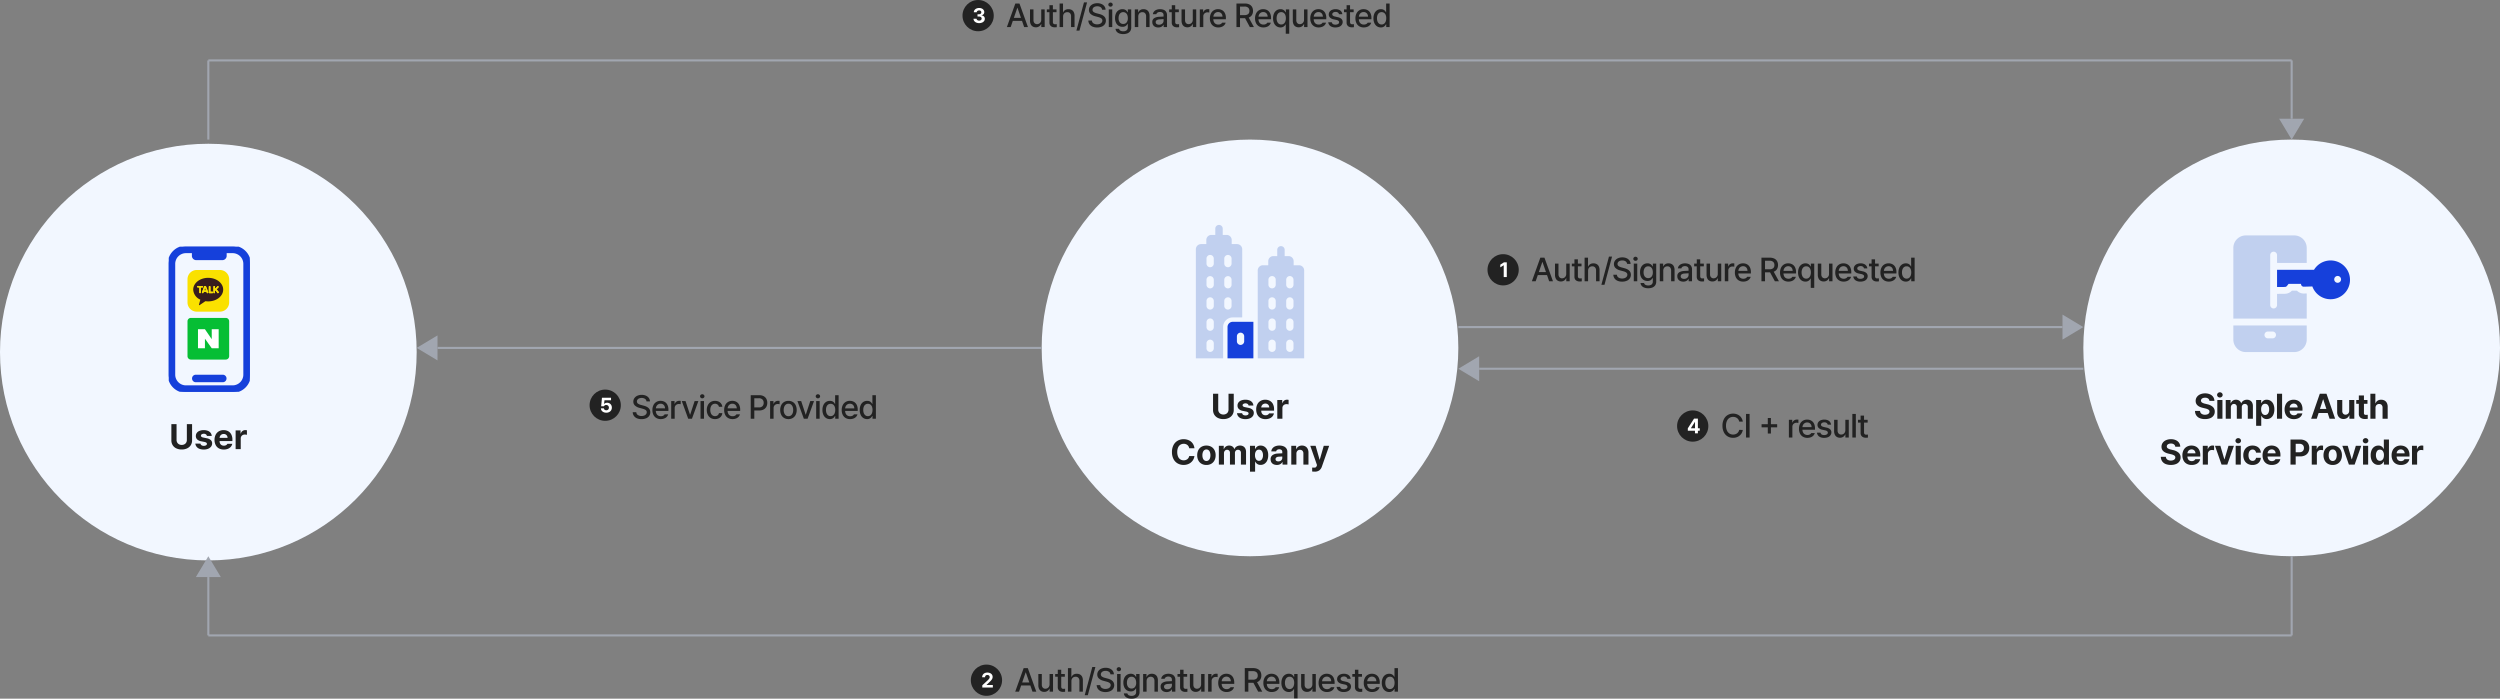 <svg xmlns="http://www.w3.org/2000/svg" xmlns:xlink="http://www.w3.org/1999/xlink" width="1200" height="335.359" viewBox="0 0 1200 335.359">
  <rect x="0" y="0" width="1200" height="335.359" fill="#808080" stroke="none"/>
  <defs>
    <clipPath id="clip-path">
      <rect id="사각형_14155" data-name="사각형 14155" width="56" height="56" fill="none"/>
    </clipPath>
    <clipPath id="clip-path-2">
      <rect id="사각형_14146" data-name="사각형 14146" width="20" height="20" fill="none"/>
    </clipPath>
    <clipPath id="clip-path-4">
      <path id="패스_71489" data-name="패스 71489" d="M34.135,57.513h.74s0,2.022,0,2.493c0,.344.77.349.769,0l0-2.472.737,0a.36.36,0,0,0,0-.72c-.518,0-2.252-.014-2.252-.014a.354.354,0,0,0,0,.706" transform="translate(-33.809 -56.807)" fill="none"/>
    </clipPath>
    <clipPath id="clip-path-6">
      <path id="패스_71491" data-name="패스 71491" d="M52.477,57.737l.412,1.284H52.03Zm-.462-.6c-.182.4-.84,2.283-1.059,2.783-.158.361.523.656.681.295l.148-.515h1.355s-.047.021.133.493c.146.382.849.117.7-.265-.208-.546-.928-2.512-1.059-2.79a.561.561,0,0,0-.488-.221.429.429,0,0,0-.416.221" transform="translate(-50.933 -56.915)" fill="none"/>
    </clipPath>
    <clipPath id="clip-path-8">
      <path id="패스_71493" data-name="패스 71493" d="M75.254,57.258c0,.64,0,2.7,0,2.7s-.059.41.294.41l1.487,0c.348,0,.346-.736,0-.736s-.983,0-.983,0,0-1.909,0-2.373a.407.407,0,0,0-.8,0" transform="translate(-75.254 -56.92)" fill="none"/>
    </clipPath>
    <clipPath id="clip-path-10">
      <path id="패스_71495" data-name="패스 71495" d="M91.58,57.166c.008.281-.009,2.82-.009,3.008,0,.3.76.3.76,0,0-.345,0-1,0-1L92.555,59l.976,1.324c.2.259.818-.209.621-.468L93.115,58.5s.7-.756.981-1.031c.162-.16-.339-.662-.5-.5s-1.259,1.252-1.259,1.252.01-.689,0-1.07c0-.145-.182-.214-.365-.214s-.4.08-.391.235" transform="translate(-91.571 -56.931)" fill="none"/>
    </clipPath>
    <clipPath id="clip-path-11">
      <rect id="사각형_14351" data-name="사각형 14351" width="38.912" height="69.674" fill="#1540db" stroke="#1540db" stroke-width="1"/>
    </clipPath>
  </defs>
  <g id="그룹_42297" data-name="그룹 42297" transform="translate(-360 -1410)">
    <g id="그룹_42294" data-name="그룹 42294">
      <g id="그룹_42270" data-name="그룹 42270">
        <circle id="타원_58" data-name="타원 58" cx="100" cy="100" r="100" transform="translate(360 1479)" fill="#f2f7ff"/>
        <path id="패스_81573" data-name="패스 81573" d="M-7.8-12.02v7.8a4.247,4.247,0,0,1-.623,2.3,4.117,4.117,0,0,1-1.751,1.54,5.939,5.939,0,0,1-2.606.544,5.912,5.912,0,0,1-2.6-.544,4.1,4.1,0,0,1-1.743-1.54,4.269,4.269,0,0,1-.618-2.3v-7.8h2.49v7.6a2.436,2.436,0,0,0,.311,1.233,2.2,2.2,0,0,0,.872.851,2.642,2.642,0,0,0,1.291.307,2.684,2.684,0,0,0,1.3-.307,2.141,2.141,0,0,0,.867-.851,2.489,2.489,0,0,0,.3-1.233v-7.6ZM-.681-6.342A1.144,1.144,0,0,0-1.154-7.1a1.713,1.713,0,0,0-1-.291,1.874,1.874,0,0,0-1,.261.758.758,0,0,0-.4.66.7.7,0,0,0,.27.552,2.018,2.018,0,0,0,.892.353l1.61.332a4.036,4.036,0,0,1,1.959.872,2.074,2.074,0,0,1,.647,1.569,2.524,2.524,0,0,1-.5,1.552A3.256,3.256,0,0,1-.083-.191,5.448,5.448,0,0,1-2.175.183,5.672,5.672,0,0,1-4.254-.162,3.174,3.174,0,0,1-5.632-1.15a3.021,3.021,0,0,1-.61-1.523h2.474a1.123,1.123,0,0,0,.494.8,2,2,0,0,0,1.1.282,2.09,2.09,0,0,0,1.087-.261A.774.774,0,0,0-.681-2.54a.687.687,0,0,0-.3-.573,2.407,2.407,0,0,0-.93-.357l-1.494-.3a3.748,3.748,0,0,1-1.942-.9,2.2,2.2,0,0,1-.647-1.652,2.454,2.454,0,0,1,.465-1.49A2.924,2.924,0,0,1-4.2-8.791a5.448,5.448,0,0,1,2.013-.34,5.185,5.185,0,0,1,1.959.34,3.05,3.05,0,0,1,1.316.967,2.739,2.739,0,0,1,.544,1.482ZM7.421.183A4.74,4.74,0,0,1,5.047-.386,3.8,3.8,0,0,1,3.507-2a5.345,5.345,0,0,1-.535-2.465A5.325,5.325,0,0,1,3.507-6.9,3.924,3.924,0,0,1,5.03-8.546a4.41,4.41,0,0,1,2.291-.585,4.546,4.546,0,0,1,2.171.51A3.64,3.64,0,0,1,11-7.081a5.263,5.263,0,0,1,.552,2.515v.7H5.4A2.552,2.552,0,0,0,5.649-2.7a1.811,1.811,0,0,0,.722.768,2.167,2.167,0,0,0,1.1.27,2.2,2.2,0,0,0,1.054-.253,1.391,1.391,0,0,0,.623-.66h2.341a3.151,3.151,0,0,1-.714,1.457,3.554,3.554,0,0,1-1.4.959A5.275,5.275,0,0,1,7.421.183ZM9.23-5.412a1.987,1.987,0,0,0-.237-.971,1.667,1.667,0,0,0-.66-.668,1.94,1.94,0,0,0-.963-.237,1.993,1.993,0,0,0-.992.249,1.862,1.862,0,0,0-.7.681,2.009,2.009,0,0,0-.282.946Zm3.868-3.6h2.374v1.561h.1a2.352,2.352,0,0,1,.822-1.253,2.179,2.179,0,0,1,1.353-.44,3.444,3.444,0,0,1,.78.083v2.191a2.571,2.571,0,0,0-.481-.1,4.7,4.7,0,0,0-.564-.037,2.047,2.047,0,0,0-.992.241A1.723,1.723,0,0,0,15.8-6.1a1.91,1.91,0,0,0-.245.967V0H13.1Z" transform="translate(460 1625.593)" fill="#222"/>
        <circle id="타원_59" data-name="타원 59" cx="100" cy="100" r="100" transform="translate(1360 1477)" fill="#f2f7ff"/>
        <path id="패스_81570" data-name="패스 81570" d="M-39.476-8.583A1.508,1.508,0,0,0-40.094-9.7a2.412,2.412,0,0,0-1.457-.4,2.859,2.859,0,0,0-1.067.178,1.515,1.515,0,0,0-.677.494,1.173,1.173,0,0,0-.232.714,1.075,1.075,0,0,0,.519.942,4.229,4.229,0,0,0,1.407.544l1.079.266a5.837,5.837,0,0,1,2.631,1.241,2.929,2.929,0,0,1,.971,2.279,3.3,3.3,0,0,1-.556,1.909,3.541,3.541,0,0,1-1.6,1.253,6.4,6.4,0,0,1-2.49.44A6.433,6.433,0,0,1-44.1-.274,3.673,3.673,0,0,1-45.768-1.6a3.926,3.926,0,0,1-.631-2.15h2.424a1.726,1.726,0,0,0,.7,1.357,2.771,2.771,0,0,0,1.673.469,3.119,3.119,0,0,0,1.137-.191,1.725,1.725,0,0,0,.755-.531,1.245,1.245,0,0,0,.266-.789,1.069,1.069,0,0,0-.5-.926,4.9,4.9,0,0,0-1.556-.6l-1.312-.315q-3.271-.805-3.271-3.271a3.2,3.2,0,0,1,.585-1.9,3.823,3.823,0,0,1,1.619-1.282,5.747,5.747,0,0,1,2.345-.457,5.544,5.544,0,0,1,2.316.457,3.671,3.671,0,0,1,1.561,1.274,3.346,3.346,0,0,1,.573,1.872Zm3.794-.432h2.457V0h-2.457Zm1.229-1.179a1.364,1.364,0,0,1-.672-.17,1.34,1.34,0,0,1-.49-.457,1.129,1.129,0,0,1-.183-.618,1.163,1.163,0,0,1,.183-.631,1.328,1.328,0,0,1,.49-.461,1.364,1.364,0,0,1,.672-.17,1.348,1.348,0,0,1,.664.17,1.3,1.3,0,0,1,.486.461,1.183,1.183,0,0,1,.178.631,1.148,1.148,0,0,1-.178.618,1.307,1.307,0,0,1-.486.457A1.348,1.348,0,0,1-34.454-10.193Zm2.8,1.179h2.341v1.577h.1a2.5,2.5,0,0,1,.946-1.245,2.7,2.7,0,0,1,1.561-.448,2.691,2.691,0,0,1,1.577.457,2.2,2.2,0,0,1,.88,1.237h.083A2.407,2.407,0,0,1-23.156-8.67a3.137,3.137,0,0,1,1.71-.461,2.976,2.976,0,0,1,1.482.361,2.474,2.474,0,0,1,1,1.054,3.576,3.576,0,0,1,.357,1.656V0h-2.457V-5.578a1.506,1.506,0,0,0-.386-1.137,1.4,1.4,0,0,0-1.025-.39,1.377,1.377,0,0,0-1.075.436,1.631,1.631,0,0,0-.386,1.158V0h-2.391V-5.645A1.435,1.435,0,0,0-26.7-6.707a1.351,1.351,0,0,0-1.017-.4,1.4,1.4,0,0,0-.755.212,1.433,1.433,0,0,0-.531.6,1.969,1.969,0,0,0-.191.884V0h-2.457Zm14.6,0h2.424V-7.5h.1a3.07,3.07,0,0,1,.93-1.154,2.624,2.624,0,0,1,1.644-.473,3.382,3.382,0,0,1,1.851.527A3.593,3.593,0,0,1-8.791-7.035,5.974,5.974,0,0,1-8.306-4.5a6.079,6.079,0,0,1-.473,2.511,3.62,3.62,0,0,1-1.3,1.594,3.348,3.348,0,0,1-1.876.544,2.687,2.687,0,0,1-1.631-.461,2.944,2.944,0,0,1-.942-1.133H-14.6V3.387h-2.457Zm2.407,4.474a3.477,3.477,0,0,0,.5,1.984,1.626,1.626,0,0,0,1.407.747,1.649,1.649,0,0,0,1.419-.739,3.349,3.349,0,0,0,.506-1.942,3.408,3.408,0,0,0-.5-1.951,1.624,1.624,0,0,0-1.428-.73,1.628,1.628,0,0,0-1.407.706A3.266,3.266,0,0,0-14.647-4.541ZM-4.595,0H-7.052V-12.02h2.457ZM1.058.183A4.74,4.74,0,0,1-1.316-.386,3.8,3.8,0,0,1-2.855-2a5.345,5.345,0,0,1-.535-2.465A5.325,5.325,0,0,1-2.855-6.9,3.924,3.924,0,0,1-1.332-8.546,4.41,4.41,0,0,1,.959-9.131a4.546,4.546,0,0,1,2.171.51A3.64,3.64,0,0,1,4.64-7.081a5.263,5.263,0,0,1,.552,2.515v.7H-.967A2.552,2.552,0,0,0-.714-2.7a1.811,1.811,0,0,0,.722.768,2.167,2.167,0,0,0,1.1.27,2.2,2.2,0,0,0,1.054-.253,1.391,1.391,0,0,0,.623-.66H5.126a3.151,3.151,0,0,1-.714,1.457,3.554,3.554,0,0,1-1.4.959A5.275,5.275,0,0,1,1.058.183Zm1.81-5.595a1.987,1.987,0,0,0-.237-.971,1.667,1.667,0,0,0-.66-.668,1.94,1.94,0,0,0-.963-.237,1.993,1.993,0,0,0-.992.249,1.862,1.862,0,0,0-.7.681,2.009,2.009,0,0,0-.282.946ZM9.343,0,13.51-12.02h3.2L20.865,0H18.192l-.9-2.772h-4.35L12.033,0Zm7.313-4.715-1.5-4.6h-.083l-1.5,4.6Zm10.957-4.3h2.457V0H27.713V-1.627h-.1A2.639,2.639,0,0,1,26.584-.353a3.044,3.044,0,0,1-1.71.469,3.035,3.035,0,0,1-1.585-.411,2.776,2.776,0,0,1-1.071-1.175,3.983,3.983,0,0,1-.382-1.8V-9.015h2.457V-3.7a1.807,1.807,0,0,0,.427,1.266,1.5,1.5,0,0,0,1.15.477,1.855,1.855,0,0,0,.863-.224,1.614,1.614,0,0,0,.639-.639,2.017,2.017,0,0,0,.241-1.013Zm8.774,1.843H34.694v4.4a.889.889,0,0,0,.212.7.99.99,0,0,0,.635.212q.382,0,.979-.05V.033a9.111,9.111,0,0,1-1.336.083,3.362,3.362,0,0,1-2.167-.635,2.279,2.279,0,0,1-.78-1.905V-7.172H30.992V-9.015h1.245v-2.158h2.457v2.158h1.693ZM40.24,0H37.783V-12.02h2.391v4.582h.1a2.555,2.555,0,0,1,1-1.249,3.041,3.041,0,0,1,1.689-.444,3.233,3.233,0,0,1,1.644.407A2.743,2.743,0,0,1,45.7-7.554a3.967,3.967,0,0,1,.386,1.81V0H43.626V-5.312A1.87,1.87,0,0,0,43.2-6.62,1.541,1.541,0,0,0,42-7.089a1.7,1.7,0,0,0-1.274.5,1.89,1.89,0,0,0-.486,1.378ZM-55.879,13.417A1.508,1.508,0,0,0-56.5,12.3a2.412,2.412,0,0,0-1.457-.4,2.859,2.859,0,0,0-1.067.178,1.515,1.515,0,0,0-.677.494,1.173,1.173,0,0,0-.232.714,1.075,1.075,0,0,0,.519.942A4.229,4.229,0,0,0-58,14.778l1.079.266a5.837,5.837,0,0,1,2.631,1.241,2.929,2.929,0,0,1,.971,2.279,3.3,3.3,0,0,1-.556,1.909,3.541,3.541,0,0,1-1.6,1.253,6.4,6.4,0,0,1-2.49.44,6.433,6.433,0,0,1-2.532-.44A3.673,3.673,0,0,1-62.171,20.4a3.926,3.926,0,0,1-.631-2.15h2.424a1.726,1.726,0,0,0,.7,1.357A2.771,2.771,0,0,0-58,20.074a3.119,3.119,0,0,0,1.137-.191,1.725,1.725,0,0,0,.755-.531,1.245,1.245,0,0,0,.266-.789,1.069,1.069,0,0,0-.5-.926,4.9,4.9,0,0,0-1.556-.6l-1.312-.315q-3.271-.805-3.271-3.271a3.2,3.2,0,0,1,.585-1.9,3.823,3.823,0,0,1,1.619-1.282,5.747,5.747,0,0,1,2.345-.457,5.544,5.544,0,0,1,2.316.457,3.671,3.671,0,0,1,1.561,1.274,3.346,3.346,0,0,1,.573,1.872ZM-48,22.183a4.74,4.74,0,0,1-2.374-.569A3.8,3.8,0,0,1-51.915,20a5.345,5.345,0,0,1-.535-2.465,5.325,5.325,0,0,1,.535-2.436,3.924,3.924,0,0,1,1.523-1.644,4.41,4.41,0,0,1,2.291-.585,4.546,4.546,0,0,1,2.171.51,3.64,3.64,0,0,1,1.511,1.54,5.263,5.263,0,0,1,.552,2.515v.7h-6.159a2.552,2.552,0,0,0,.253,1.17,1.811,1.811,0,0,0,.722.768,2.167,2.167,0,0,0,1.1.27,2.2,2.2,0,0,0,1.054-.253,1.391,1.391,0,0,0,.623-.66h2.341a3.151,3.151,0,0,1-.714,1.457,3.554,3.554,0,0,1-1.4.959A5.275,5.275,0,0,1-48,22.183Zm1.81-5.595a1.987,1.987,0,0,0-.237-.971,1.667,1.667,0,0,0-.66-.668,1.94,1.94,0,0,0-.963-.237,1.993,1.993,0,0,0-.992.249,1.862,1.862,0,0,0-.7.681,2.009,2.009,0,0,0-.282.946Zm3.528-3.6h2.374v1.561h.1a2.352,2.352,0,0,1,.822-1.253,2.179,2.179,0,0,1,1.353-.44,3.444,3.444,0,0,1,.78.083v2.191a2.571,2.571,0,0,0-.481-.1,4.7,4.7,0,0,0-.564-.037,2.047,2.047,0,0,0-.992.241,1.723,1.723,0,0,0-.689.668,1.91,1.91,0,0,0-.245.967V22h-2.457ZM-30.9,22h-2.756l-3.154-9.015h2.59l1.893,6.475h.1l1.893-6.475h2.606Zm4.026-9.015h2.457V22h-2.457Zm1.229-1.179a1.364,1.364,0,0,1-.672-.17,1.34,1.34,0,0,1-.49-.457,1.129,1.129,0,0,1-.183-.618,1.163,1.163,0,0,1,.183-.631,1.328,1.328,0,0,1,.49-.461,1.364,1.364,0,0,1,.672-.17,1.348,1.348,0,0,1,.664.17,1.3,1.3,0,0,1,.486.461,1.183,1.183,0,0,1,.178.631,1.148,1.148,0,0,1-.178.618,1.307,1.307,0,0,1-.486.457A1.348,1.348,0,0,1-25.646,11.807ZM-18.8,22.183a4.568,4.568,0,0,1-2.362-.589,3.874,3.874,0,0,1-1.527-1.648,5.376,5.376,0,0,1-.527-2.428,5.281,5.281,0,0,1,.535-2.424,3.906,3.906,0,0,1,1.536-1.639,4.56,4.56,0,0,1,2.345-.585,4.693,4.693,0,0,1,2.042.423,3.368,3.368,0,0,1,1.4,1.2,3.518,3.518,0,0,1,.56,1.8H-17.1a1.885,1.885,0,0,0-.548-1.1,1.586,1.586,0,0,0-1.112-.415,1.767,1.767,0,0,0-1.033.328,2.021,2.021,0,0,0-.685.93,3.941,3.941,0,0,0-.241,1.448,4.052,4.052,0,0,0,.241,1.478,2.06,2.06,0,0,0,.681.938,1.7,1.7,0,0,0,1.038.324,1.6,1.6,0,0,0,1.1-.394,1.807,1.807,0,0,0,.56-1.1H-14.8a3.588,3.588,0,0,1-.552,1.8,3.392,3.392,0,0,1-1.386,1.216A4.612,4.612,0,0,1-18.8,22.183Zm9.272,0a4.74,4.74,0,0,1-2.374-.569A3.8,3.8,0,0,1-13.439,20a5.345,5.345,0,0,1-.535-2.465,5.325,5.325,0,0,1,.535-2.436,3.924,3.924,0,0,1,1.523-1.644,4.41,4.41,0,0,1,2.291-.585,4.546,4.546,0,0,1,2.171.51,3.64,3.64,0,0,1,1.511,1.54,5.263,5.263,0,0,1,.552,2.515v.7h-6.159A2.552,2.552,0,0,0-11.3,19.3a1.811,1.811,0,0,0,.722.768,2.167,2.167,0,0,0,1.1.27,2.2,2.2,0,0,0,1.054-.253,1.391,1.391,0,0,0,.623-.66h2.341a3.151,3.151,0,0,1-.714,1.457,3.554,3.554,0,0,1-1.4.959A5.275,5.275,0,0,1-9.526,22.183Zm1.81-5.595a1.987,1.987,0,0,0-.237-.971,1.667,1.667,0,0,0-.66-.668,1.94,1.94,0,0,0-.963-.237,1.993,1.993,0,0,0-.992.249,1.862,1.862,0,0,0-.7.681,2.009,2.009,0,0,0-.282.946ZM-.56,9.98H4.155a4.864,4.864,0,0,1,2.308.515,3.558,3.558,0,0,1,1.482,1.432,4.254,4.254,0,0,1,.51,2.1,4.234,4.234,0,0,1-.519,2.121,3.543,3.543,0,0,1-1.5,1.424,5.065,5.065,0,0,1-2.345.506H1.93V22H-.56Zm4.25,6.093a2.242,2.242,0,0,0,1.639-.552,1.971,1.971,0,0,0,.552-1.49,1.908,1.908,0,0,0-.552-1.461,2.3,2.3,0,0,0-1.639-.548H1.93v4.051Zm5.952-3.088h2.374v1.561h.1a2.352,2.352,0,0,1,.822-1.253,2.179,2.179,0,0,1,1.353-.44,3.444,3.444,0,0,1,.78.083v2.191a2.571,2.571,0,0,0-.481-.1,4.7,4.7,0,0,0-.564-.037,2.047,2.047,0,0,0-.992.241,1.723,1.723,0,0,0-.689.668,1.91,1.91,0,0,0-.245.967V22H9.642Zm10.053,9.2a4.56,4.56,0,0,1-2.345-.585,3.906,3.906,0,0,1-1.536-1.639,5.319,5.319,0,0,1-.535-2.44,5.293,5.293,0,0,1,.535-2.436,3.885,3.885,0,0,1,1.536-1.631,4.585,4.585,0,0,1,2.345-.581,4.585,4.585,0,0,1,2.345.581,3.938,3.938,0,0,1,1.544,1.631,5.226,5.226,0,0,1,.544,2.436,5.251,5.251,0,0,1-.544,2.44A3.959,3.959,0,0,1,22.039,21.6,4.56,4.56,0,0,1,19.694,22.183Zm-1.926-4.665a4.238,4.238,0,0,0,.22,1.424,2.147,2.147,0,0,0,.66.975,1.633,1.633,0,0,0,1.063.357,1.587,1.587,0,0,0,1.038-.353,2.15,2.15,0,0,0,.652-.967,4.147,4.147,0,0,0,.22-1.4A4.492,4.492,0,0,0,21.4,16.1a2.174,2.174,0,0,0-.647-1,1.576,1.576,0,0,0-1.046-.361,1.633,1.633,0,0,0-1.062.357,2.145,2.145,0,0,0-.66.984A4.312,4.312,0,0,0,17.769,17.518ZM30.228,22H27.473l-3.154-9.015h2.59L28.8,19.46h.1l1.893-6.475H33.4Zm4.026-9.015h2.457V22H34.255Zm1.229-1.179a1.364,1.364,0,0,1-.672-.17,1.34,1.34,0,0,1-.49-.457,1.129,1.129,0,0,1-.183-.618,1.163,1.163,0,0,1,.183-.631,1.328,1.328,0,0,1,.49-.461,1.364,1.364,0,0,1,.672-.17,1.348,1.348,0,0,1,.664.17,1.3,1.3,0,0,1,.486.461,1.183,1.183,0,0,1,.178.631,1.148,1.148,0,0,1-.178.618,1.307,1.307,0,0,1-.486.457A1.348,1.348,0,0,1,35.483,11.807ZM41.6,22.149a3.348,3.348,0,0,1-1.876-.544,3.673,3.673,0,0,1-1.312-1.594,5.987,5.987,0,0,1-.481-2.511,5.93,5.93,0,0,1,.49-2.536A3.609,3.609,0,0,1,39.746,13.4a3.4,3.4,0,0,1,1.855-.527,2.628,2.628,0,0,1,1.639.473,2.911,2.911,0,0,1,.917,1.154h.083V9.98H46.7V22H44.274V20.556h-.116a2.887,2.887,0,0,1-.93,1.133A2.668,2.668,0,0,1,41.6,22.149Zm-1.146-4.69a3.526,3.526,0,0,0,.494,1.98,1.617,1.617,0,0,0,1.415.751,1.638,1.638,0,0,0,1.038-.336,2.093,2.093,0,0,0,.66-.946,4.054,4.054,0,0,0,.228-1.424,3.3,3.3,0,0,0-.506-1.942,1.641,1.641,0,0,0-1.419-.714,1.617,1.617,0,0,0-1.411.718A3.3,3.3,0,0,0,40.456,17.459Zm11.962,4.723a4.74,4.74,0,0,1-2.374-.569A3.8,3.8,0,0,1,48.5,20a5.345,5.345,0,0,1-.535-2.465A5.325,5.325,0,0,1,48.5,15.1a3.924,3.924,0,0,1,1.523-1.644,4.41,4.41,0,0,1,2.291-.585,4.546,4.546,0,0,1,2.171.51A3.64,3.64,0,0,1,56,14.919a5.263,5.263,0,0,1,.552,2.515v.7H50.392a2.552,2.552,0,0,0,.253,1.17,1.811,1.811,0,0,0,.722.768,2.167,2.167,0,0,0,1.1.27,2.2,2.2,0,0,0,1.054-.253,1.391,1.391,0,0,0,.623-.66h2.341a3.151,3.151,0,0,1-.714,1.457,3.554,3.554,0,0,1-1.4.959A5.275,5.275,0,0,1,52.417,22.183Zm1.81-5.595a1.987,1.987,0,0,0-.237-.971,1.667,1.667,0,0,0-.66-.668,1.94,1.94,0,0,0-.963-.237,1.993,1.993,0,0,0-.992.249,1.862,1.862,0,0,0-.7.681,2.009,2.009,0,0,0-.282.946Zm3.528-3.6h2.374v1.561h.1a2.352,2.352,0,0,1,.822-1.253,2.179,2.179,0,0,1,1.353-.44,3.444,3.444,0,0,1,.78.083v2.191a2.571,2.571,0,0,0-.481-.1,4.7,4.7,0,0,0-.564-.037,2.047,2.047,0,0,0-.992.241,1.723,1.723,0,0,0-.689.668,1.91,1.91,0,0,0-.245.967V22H57.755Z" transform="translate(1460 1611)" fill="#222"/>
        <circle id="타원_58-2" data-name="타원 58" cx="100" cy="100" r="100" transform="translate(860 1477)" fill="#f2f7ff"/>
        <path id="패스_81571" data-name="패스 81571" d="M-7.8-12.02v7.8a4.247,4.247,0,0,1-.623,2.3,4.117,4.117,0,0,1-1.751,1.54,5.939,5.939,0,0,1-2.606.544,5.912,5.912,0,0,1-2.6-.544,4.1,4.1,0,0,1-1.743-1.54,4.269,4.269,0,0,1-.618-2.3v-7.8h2.49v7.6a2.436,2.436,0,0,0,.311,1.233,2.2,2.2,0,0,0,.872.851,2.642,2.642,0,0,0,1.291.307,2.684,2.684,0,0,0,1.3-.307,2.141,2.141,0,0,0,.867-.851,2.489,2.489,0,0,0,.3-1.233v-7.6ZM-.681-6.342A1.144,1.144,0,0,0-1.154-7.1a1.713,1.713,0,0,0-1-.291,1.874,1.874,0,0,0-1,.261.758.758,0,0,0-.4.66.7.7,0,0,0,.27.552,2.018,2.018,0,0,0,.892.353l1.61.332a4.036,4.036,0,0,1,1.959.872,2.074,2.074,0,0,1,.647,1.569,2.524,2.524,0,0,1-.5,1.552A3.256,3.256,0,0,1-.083-.191,5.448,5.448,0,0,1-2.175.183,5.672,5.672,0,0,1-4.254-.162,3.174,3.174,0,0,1-5.632-1.15a3.021,3.021,0,0,1-.61-1.523h2.474a1.123,1.123,0,0,0,.494.8,2,2,0,0,0,1.1.282,2.09,2.09,0,0,0,1.087-.261A.774.774,0,0,0-.681-2.54a.687.687,0,0,0-.3-.573,2.407,2.407,0,0,0-.93-.357l-1.494-.3a3.748,3.748,0,0,1-1.942-.9,2.2,2.2,0,0,1-.647-1.652,2.454,2.454,0,0,1,.465-1.49A2.924,2.924,0,0,1-4.2-8.791a5.448,5.448,0,0,1,2.013-.34,5.185,5.185,0,0,1,1.959.34,3.05,3.05,0,0,1,1.316.967,2.739,2.739,0,0,1,.544,1.482ZM7.421.183A4.74,4.74,0,0,1,5.047-.386,3.8,3.8,0,0,1,3.507-2a5.345,5.345,0,0,1-.535-2.465A5.325,5.325,0,0,1,3.507-6.9,3.924,3.924,0,0,1,5.03-8.546a4.41,4.41,0,0,1,2.291-.585,4.546,4.546,0,0,1,2.171.51A3.64,3.64,0,0,1,11-7.081a5.263,5.263,0,0,1,.552,2.515v.7H5.4A2.552,2.552,0,0,0,5.649-2.7a1.811,1.811,0,0,0,.722.768,2.167,2.167,0,0,0,1.1.27,2.2,2.2,0,0,0,1.054-.253,1.391,1.391,0,0,0,.623-.66h2.341a3.151,3.151,0,0,1-.714,1.457,3.554,3.554,0,0,1-1.4.959A5.275,5.275,0,0,1,7.421.183ZM9.23-5.412a1.987,1.987,0,0,0-.237-.971,1.667,1.667,0,0,0-.66-.668,1.94,1.94,0,0,0-.963-.237,1.993,1.993,0,0,0-.992.249,1.862,1.862,0,0,0-.7.681,2.009,2.009,0,0,0-.282.946Zm3.868-3.6h2.374v1.561h.1a2.352,2.352,0,0,1,.822-1.253,2.179,2.179,0,0,1,1.353-.44,3.444,3.444,0,0,1,.78.083v2.191a2.571,2.571,0,0,0-.481-.1,4.7,4.7,0,0,0-.564-.037,2.047,2.047,0,0,0-.992.241A1.723,1.723,0,0,0,15.8-6.1a1.91,1.91,0,0,0-.245.967V0H13.1ZM-29.194,14.164a2.388,2.388,0,0,0-.855-1.561,2.75,2.75,0,0,0-1.768-.581,2.948,2.948,0,0,0-1.639.473,2.98,2.98,0,0,0-1.083,1.357,5.416,5.416,0,0,0-.382,2.137,5.4,5.4,0,0,0,.386,2.158,2.975,2.975,0,0,0,1.079,1.345,2.932,2.932,0,0,0,1.623.465,2.845,2.845,0,0,0,1.751-.552,2.34,2.34,0,0,0,.888-1.507l2.523.017a4.718,4.718,0,0,1-.805,2.108,4.8,4.8,0,0,1-1.793,1.556,5.565,5.565,0,0,1-2.6.585,5.641,5.641,0,0,1-2.885-.735A5.1,5.1,0,0,1-36.739,19.3a7.122,7.122,0,0,1-.722-3.308,7.082,7.082,0,0,1,.726-3.312,5.127,5.127,0,0,1,2-2.129,5.631,5.631,0,0,1,2.872-.735,5.937,5.937,0,0,1,2.507.515,4.518,4.518,0,0,1,1.822,1.494,4.983,4.983,0,0,1,.867,2.341Zm8.268,8.019a4.56,4.56,0,0,1-2.345-.585,3.906,3.906,0,0,1-1.536-1.639,5.319,5.319,0,0,1-.535-2.44,5.293,5.293,0,0,1,.535-2.436,3.885,3.885,0,0,1,1.536-1.631,4.585,4.585,0,0,1,2.345-.581,4.585,4.585,0,0,1,2.345.581,3.938,3.938,0,0,1,1.544,1.631,5.226,5.226,0,0,1,.544,2.436,5.251,5.251,0,0,1-.544,2.44A3.959,3.959,0,0,1-18.581,21.6,4.56,4.56,0,0,1-20.926,22.183Zm-1.926-4.665a4.238,4.238,0,0,0,.22,1.424,2.147,2.147,0,0,0,.66.975,1.633,1.633,0,0,0,1.063.357,1.587,1.587,0,0,0,1.038-.353,2.15,2.15,0,0,0,.652-.967,4.147,4.147,0,0,0,.22-1.4,4.492,4.492,0,0,0-.216-1.448,2.174,2.174,0,0,0-.647-1,1.576,1.576,0,0,0-1.046-.361,1.633,1.633,0,0,0-1.062.357,2.145,2.145,0,0,0-.66.984A4.312,4.312,0,0,0-22.852,17.518Zm7.9-4.532h2.341v1.577h.1a2.5,2.5,0,0,1,.946-1.245A2.7,2.7,0,0,1-10,12.869a2.691,2.691,0,0,1,1.577.457,2.2,2.2,0,0,1,.88,1.237h.083A2.407,2.407,0,0,1-6.45,13.33a3.137,3.137,0,0,1,1.71-.461,2.976,2.976,0,0,1,1.482.361,2.474,2.474,0,0,1,1,1.054A3.576,3.576,0,0,1-1.9,15.94V22H-4.358V16.422a1.506,1.506,0,0,0-.386-1.137,1.4,1.4,0,0,0-1.025-.39,1.377,1.377,0,0,0-1.075.436,1.631,1.631,0,0,0-.386,1.158V22H-9.621V16.355A1.435,1.435,0,0,0-10,15.293a1.351,1.351,0,0,0-1.017-.4,1.4,1.4,0,0,0-.755.212,1.433,1.433,0,0,0-.531.6,1.969,1.969,0,0,0-.191.884V22H-14.95Zm14.941,0H2.416V14.5h.1a3.07,3.07,0,0,1,.93-1.154,2.624,2.624,0,0,1,1.644-.473,3.382,3.382,0,0,1,1.851.527,3.593,3.593,0,0,1,1.316,1.569A5.974,5.974,0,0,1,8.741,17.5a6.079,6.079,0,0,1-.473,2.511,3.62,3.62,0,0,1-1.3,1.594,3.348,3.348,0,0,1-1.876.544,2.687,2.687,0,0,1-1.631-.461,2.944,2.944,0,0,1-.942-1.133H2.449v4.831H-.008ZM2.4,17.459a3.477,3.477,0,0,0,.5,1.984,1.626,1.626,0,0,0,1.407.747,1.649,1.649,0,0,0,1.419-.739,3.349,3.349,0,0,0,.506-1.942,3.408,3.408,0,0,0-.5-1.951,1.624,1.624,0,0,0-1.428-.73,1.628,1.628,0,0,0-1.407.706A3.266,3.266,0,0,0,2.4,17.459Zm7.5,2.017a2.322,2.322,0,0,1,.938-2.038,4.682,4.682,0,0,1,2.416-.735q.913-.058,2.241-.116v-.73a1.1,1.1,0,0,0-.382-.876,1.649,1.649,0,0,0-1.062-.32,1.81,1.81,0,0,0-1.009.27,1.131,1.131,0,0,0-.486.726H10.218a2.745,2.745,0,0,1,.552-1.428,3.2,3.2,0,0,1,1.332-1,5.109,5.109,0,0,1,2.017-.365,5.409,5.409,0,0,1,1.905.324,3.044,3.044,0,0,1,1.39,1.009,2.756,2.756,0,0,1,.523,1.722V22H15.614V20.755h-.066a2.572,2.572,0,0,1-1.013,1.038,3.161,3.161,0,0,1-1.627.374,3.644,3.644,0,0,1-1.556-.3,2.411,2.411,0,0,1-1.062-.913A2.7,2.7,0,0,1,9.9,19.477Zm2.357-.066a.913.913,0,0,0,.369.78,1.638,1.638,0,0,0,.975.282,2.119,2.119,0,0,0,.984-.224,1.655,1.655,0,0,0,.672-.61,1.612,1.612,0,0,0,.237-.859v-.656q-1.112.05-1.843.108a1.839,1.839,0,0,0-1.025.361A1,1,0,0,0,12.26,19.41ZM22.271,22H19.814V12.985h2.341v1.577h.1a2.526,2.526,0,0,1,1.013-1.241,3.07,3.07,0,0,1,1.693-.452,3.184,3.184,0,0,1,1.639.411,2.751,2.751,0,0,1,1.083,1.175,3.983,3.983,0,0,1,.382,1.8V22h-2.44V16.688a1.9,1.9,0,0,0-.436-1.307A1.53,1.53,0,0,0,24,14.911a1.648,1.648,0,0,0-1.253.5,1.92,1.92,0,0,0-.473,1.378Zm8.815,3.387q-.921-.017-1.245-.05V23.428q.423.033,1,.033a2.053,2.053,0,0,0,.49-.05.794.794,0,0,0,.374-.228,1.6,1.6,0,0,0,.315-.552l.149-.382-3.237-9.264H31.5l1.893,6.641h.1L35.4,12.985h2.606L34.49,23a3.658,3.658,0,0,1-1.224,1.768A3.579,3.579,0,0,1,31.086,25.387Z" transform="translate(960 1611)" fill="#222"/>
        <g id="그룹_37717" data-name="그룹 37717" transform="translate(908.178 1518)">
          <path id="패스_71408" data-name="패스 71408" d="M155.842,169.675V184.7h12.414V167.166h-9.931a2.5,2.5,0,0,0-2.482,2.509m4.5,4.45a1.748,1.748,0,1,1,3.5,0v2.387a1.748,1.748,0,1,1-3.5,0Z" transform="translate(-114.807 -120.698)" fill="#1640db"/>
          <path id="패스_71409" data-name="패스 71409" d="M230.809,48.207a2.5,2.5,0,0,0-2.483-2.536h-2.569V43.741a2.437,2.437,0,0,0-2.426-2.452h-1.884V38.32a1.784,1.784,0,1,0-3.567,0v2.969H216a2.437,2.437,0,0,0-2.427,2.452v1.931H211.03a2.51,2.51,0,0,0-2.512,2.536V90.357h22.291Zm-13.652,37.32a1.748,1.748,0,1,1-3.5,0V83.141a1.748,1.748,0,1,1,3.5,0Zm0-10.158a1.76,1.76,0,0,1-1.748,1.766,1.78,1.78,0,0,1-1.748-1.766v-2.4a1.748,1.748,0,1,1,3.5,0Zm0-10.17a1.748,1.748,0,1,1-3.5,0V62.814a1.748,1.748,0,1,1,3.5,0Zm0-10.171a1.748,1.748,0,1,1-3.5,0v-2.4a1.781,1.781,0,0,1,1.748-1.766,1.76,1.76,0,0,1,1.748,1.766Zm8.53,30.5a1.748,1.748,0,1,1-3.5,0V83.141a1.748,1.748,0,1,1,3.5,0Zm0-10.158a1.78,1.78,0,0,1-1.748,1.766,1.76,1.76,0,0,1-1.749-1.766v-2.4a1.748,1.748,0,1,1,3.5,0Zm0-10.17a1.748,1.748,0,1,1-3.5,0V62.814a1.748,1.748,0,1,1,3.5,0Zm0-10.171a1.748,1.748,0,1,1-3.5,0v-2.4a1.76,1.76,0,0,1,1.749-1.766,1.781,1.781,0,0,1,1.748,1.766Z" transform="translate(-152.986 -26.357)" fill="#c1d0ef"/>
          <path id="패스_71410" data-name="패스 71410" d="M113.667,48.977a4.61,4.61,0,0,1,4.6-4.613h4.566V11.676a2.5,2.5,0,0,0-2.482-2.509h-2.568V7.206a2.437,2.437,0,0,0-2.426-2.45h-1.883V1.787a1.784,1.784,0,1,0-3.567,0V4.756h-1.885a2.437,2.437,0,0,0-2.426,2.45V9.167h-2.54a2.5,2.5,0,0,0-2.482,2.509V64h13.1Zm.552-32.857a1.748,1.748,0,1,1,3.5,0v2.4a1.748,1.748,0,1,1-3.5,0Zm0,10.17a1.748,1.748,0,1,1,3.5,0v2.388a1.748,1.748,0,1,1-3.5,0Zm0,10.171a1.748,1.748,0,1,1,3.5,0v2.387a1.748,1.748,0,1,1-3.5,0Zm-5.035,22.714a1.748,1.748,0,1,1-3.5,0V56.789a1.748,1.748,0,1,1,3.5,0Zm0-10.156a1.759,1.759,0,0,1-1.749,1.766,1.786,1.786,0,0,1-1.748-1.766v-2.4a1.748,1.748,0,1,1,3.5,0Zm0-10.171a1.748,1.748,0,1,1-3.5,0V36.461a1.748,1.748,0,1,1,3.5,0Zm0-10.17a1.748,1.748,0,1,1-3.5,0V26.29a1.748,1.748,0,1,1,3.5,0Zm0-10.156a1.748,1.748,0,1,1-3.5,0v-2.4a1.776,1.776,0,0,1,1.748-1.766,1.758,1.758,0,0,1,1.749,1.766Z" transform="translate(-74.745)" fill="#c1d0ef"/>
        </g>
        <g id="그룹_37713" data-name="그룹 37713" transform="translate(370 -382)">
          <path id="다각형_1" data-name="다각형 1" d="M6,0l6,10H0Z" transform="translate(690 1975) rotate(-90)" fill="#a1a6b0"/>
          <line id="선_1391" data-name="선 1391" x2="290" transform="translate(700 1969)" fill="none" stroke="#a1a6b0" stroke-width="1"/>
        </g>
        <g id="그룹_37875" data-name="그룹 37875" transform="translate(1060 1561)">
          <path id="다각형_1-2" data-name="다각형 1" d="M6,0l6,10H0Z" transform="translate(300) rotate(90)" fill="#a1a6b0"/>
          <line id="선_1391-2" data-name="선 1391" x1="290" transform="translate(0 6)" fill="none" stroke="#a1a6b0" stroke-width="1"/>
        </g>
        <g id="그룹_37809" data-name="그룹 37809" transform="translate(-130 -392)">
          <path id="다각형_1-3" data-name="다각형 1" d="M6,0l6,10H0Z" transform="translate(690 1975) rotate(-90)" fill="#a1a6b0"/>
          <line id="선_1391-3" data-name="선 1391" x2="290" transform="translate(700 1969)" fill="none" stroke="#a1a6b0" stroke-width="1"/>
        </g>
        <g id="그룹_37876" data-name="그룹 37876" transform="translate(0 -199)">
          <g id="그룹_37810" data-name="그룹 37810" transform="translate(3185 1326) rotate(90)">
            <path id="다각형_1-4" data-name="다각형 1" d="M6,0l6,10H0Z" transform="translate(550 2731) rotate(-90)" fill="#a1a6b0"/>
            <line id="선_1391-4" data-name="선 1391" x2="28" transform="translate(560 2725)" fill="none" stroke="#a1a6b0" stroke-width="1"/>
          </g>
          <line id="선_1391-5" data-name="선 1391" y2="38" transform="translate(1460 1876)" fill="none" stroke="#a1a6b0" stroke-width="1"/>
          <line id="선_1391-6" data-name="선 1391" x2="1000" transform="translate(460 1914)" fill="none" stroke="#a1a6b0" stroke-width="1"/>
        </g>
        <g id="그룹_37877" data-name="그룹 37877" transform="translate(460 1439)">
          <g id="그룹_37810-2" data-name="그룹 37810" transform="translate(994 38) rotate(-90)">
            <path id="다각형_1-5" data-name="다각형 1" d="M6,0l6,10H0Z" transform="translate(0 12) rotate(-90)" fill="#a1a6b0"/>
            <line id="선_1391-7" data-name="선 1391" x2="28" transform="translate(10 6)" fill="none" stroke="#a1a6b0" stroke-width="1"/>
          </g>
          <line id="선_1391-8" data-name="선 1391" y1="38" transform="translate(0 0)" fill="none" stroke="#a1a6b0" stroke-width="1"/>
          <line id="선_1391-9" data-name="선 1391" x1="1000" transform="translate(0 0)" fill="none" stroke="#a1a6b0" stroke-width="1"/>
        </g>
        <g id="그룹_37879" data-name="그룹 37879" transform="translate(-82 -199)">
          <g id="그룹_37878" data-name="그룹 37878">
            <circle id="타원_69" data-name="타원 69" cx="7.5" cy="7.5" r="7.5" transform="translate(904 1609)" fill="#222"/>
            <path id="패스_81575" data-name="패스 81575" d="M-.02.1A3.422,3.422,0,0,1-1.394-.166a2.281,2.281,0,0,1-.957-.74,1.869,1.869,0,0,1-.364-1.086H-1.23a.749.749,0,0,0,.171.457,1.072,1.072,0,0,0,.435.31,1.606,1.606,0,0,0,.615.112,1.5,1.5,0,0,0,.623-.125A1.014,1.014,0,0,0,1.04-1.58a.854.854,0,0,0,.151-.5.847.847,0,0,0-.161-.51,1.063,1.063,0,0,0-.464-.349,1.835,1.835,0,0,0-.713-.127H-.8V-4.15h.654a1.525,1.525,0,0,0,.615-.117A.961.961,0,0,0,.886-4.6a.837.837,0,0,0,.149-.488.881.881,0,0,0-.127-.474.859.859,0,0,0-.359-.32A1.2,1.2,0,0,0,.01-6a1.483,1.483,0,0,0-.576.11,1.052,1.052,0,0,0-.425.31.772.772,0,0,0-.171.469H-2.568a1.834,1.834,0,0,1,.349-1.067,2.236,2.236,0,0,1,.92-.732A3.133,3.133,0,0,1,0-7.168,2.972,2.972,0,0,1,1.282-6.9a2.081,2.081,0,0,1,.864.718,1.772,1.772,0,0,1,.305,1.011,1.479,1.479,0,0,1-.166.7,1.394,1.394,0,0,1-.471.518,1.865,1.865,0,0,1-.7.276v.059A1.9,1.9,0,0,1,2.3-3.091a1.506,1.506,0,0,1,.41,1.108A1.743,1.743,0,0,1,2.371-.911,2.282,2.282,0,0,1,1.4-.168,3.583,3.583,0,0,1-.02.1Z" transform="translate(912 1620)" fill="#fff"/>
          </g>
        </g>
        <g id="그룹_37880" data-name="그룹 37880" transform="translate(-78 120)">
          <path id="패스_81572" data-name="패스 81572" d="M.3,0,4.359-11.312H6.344L10.422,0H8.594L7.563-2.984H3.156L2.125,0ZM7.063-4.422,5.391-9.25H5.313L3.648-4.422Zm9.727-4.062h1.656V0H16.821V-1.469h-.094A2.559,2.559,0,0,1,15.77-.324,2.779,2.779,0,0,1,14.2.109a2.858,2.858,0,0,1-1.461-.367,2.467,2.467,0,0,1-.984-1.09A3.961,3.961,0,0,1,11.4-3.094V-8.484h1.672V-3.3a2.176,2.176,0,0,0,.219,1,1.584,1.584,0,0,0,.605.66,1.714,1.714,0,0,0,.895.23,2.051,2.051,0,0,0,.953-.238,1.9,1.9,0,0,0,.754-.719,2.2,2.2,0,0,0,.293-1.168Zm7.336,1.328H22.391V-2.5a1.2,1.2,0,0,0,.273.895,1.1,1.1,0,0,0,.742.246q.375,0,.844-.047V.047A7.747,7.747,0,0,1,23.2.109a3.025,3.025,0,0,1-1.242-.25,2.047,2.047,0,0,1-.9-.762,2.192,2.192,0,0,1-.328-1.254v-5h-1.25V-8.484h1.25v-2.031h1.656v2.031h1.734ZM27.282,0H25.61V-11.312h1.641v4.219h.109A2.4,2.4,0,0,1,28.294-8.2a2.925,2.925,0,0,1,1.582-.391,3.105,3.105,0,0,1,1.535.363,2.458,2.458,0,0,1,1.012,1.082,3.9,3.9,0,0,1,.359,1.758V0H31.11V-5.187a2.062,2.062,0,0,0-.477-1.453,1.709,1.709,0,0,0-1.32-.516,2.177,2.177,0,0,0-1.055.25,1.752,1.752,0,0,0-.719.73,2.388,2.388,0,0,0-.258,1.145ZM35.15,1.7H33.665l3.641-13.547H38.79ZM46-8.328a1.607,1.607,0,0,0-.711-1.219,2.782,2.782,0,0,0-1.617-.437,3.06,3.06,0,0,0-1.191.215,1.838,1.838,0,0,0-.793.6,1.416,1.416,0,0,0-.281.859A1.252,1.252,0,0,0,42-7.2a4.513,4.513,0,0,0,1.469.594l1.094.3q3.258.789,3.266,3.188a3.078,3.078,0,0,1-.5,1.711A3.292,3.292,0,0,1,45.88-.238a5.473,5.473,0,0,1-2.254.426,5.5,5.5,0,0,1-2.191-.4,3.363,3.363,0,0,1-1.461-1.152,3.324,3.324,0,0,1-.582-1.773h1.719a1.7,1.7,0,0,0,.77,1.355,3.131,3.131,0,0,0,1.746.473,3.385,3.385,0,0,0,1.285-.23,2.1,2.1,0,0,0,.891-.648,1.53,1.53,0,0,0,.324-.965,1.173,1.173,0,0,0-.273-.789,2.057,2.057,0,0,0-.73-.527,7.346,7.346,0,0,0-1.137-.387l-1.344-.359a5,5,0,0,1-2.184-1.125,2.517,2.517,0,0,1-.77-1.875,2.849,2.849,0,0,1,.527-1.7,3.44,3.44,0,0,1,1.445-1.145,5.034,5.034,0,0,1,2.059-.406,4.865,4.865,0,0,1,2.023.4,3.374,3.374,0,0,1,1.4,1.117,2.864,2.864,0,0,1,.531,1.621Zm3.211-.156h1.672V0H49.213ZM50.041-9.8a1.049,1.049,0,0,1-.52-.133,1.057,1.057,0,0,1-.383-.359.9.9,0,0,1-.145-.492.9.9,0,0,1,.145-.492,1.04,1.04,0,0,1,.391-.359,1.094,1.094,0,0,1,.527-.133,1.071,1.071,0,0,1,.523.133,1.017,1.017,0,0,1,.383.359.916.916,0,0,1,.141.492.911.911,0,0,1-.145.5,1.017,1.017,0,0,1-.387.355A1.113,1.113,0,0,1,50.041-9.8ZM56.158,3.359a5.385,5.385,0,0,1-1.875-.3A2.959,2.959,0,0,1,53,2.188,2.412,2.412,0,0,1,52.455.828h1.7a1.27,1.27,0,0,0,.637.887,2.669,2.669,0,0,0,1.348.3,2.529,2.529,0,0,0,1.621-.461,1.743,1.743,0,0,0,.582-1.43V-1.547h-.109a3.106,3.106,0,0,1-.879,1,2.614,2.614,0,0,1-1.59.418,3.418,3.418,0,0,1-1.82-.492,3.353,3.353,0,0,1-1.266-1.441,5.151,5.151,0,0,1-.461-2.27,5.254,5.254,0,0,1,.461-2.285,3.432,3.432,0,0,1,1.27-1.473,3.372,3.372,0,0,1,1.832-.508A2.759,2.759,0,0,1,57-8.355a2.322,2.322,0,0,1,.754.547,5.057,5.057,0,0,1,.5.7h.109V-8.484h1.625V.188A3.046,3.046,0,0,1,59.5,1.953a2.913,2.913,0,0,1-1.352,1.059A5.292,5.292,0,0,1,56.158,3.359ZM53.924-4.3a3.229,3.229,0,0,0,.57,2.035,1.974,1.974,0,0,0,1.648.762,1.987,1.987,0,0,0,1.641-.742A3.247,3.247,0,0,0,58.362-4.3,4.087,4.087,0,0,0,58.1-5.812a2.183,2.183,0,0,0-.758-1,2.022,2.022,0,0,0-1.2-.355,1.988,1.988,0,0,0-1.219.371,2.257,2.257,0,0,0-.754,1.023A3.953,3.953,0,0,0,53.924-4.3ZM63.37,0H61.7V-8.484h1.609v1.391H63.4A2.359,2.359,0,0,1,64.342-8.2,2.9,2.9,0,0,1,65.9-8.594a3.062,3.062,0,0,1,1.527.367,2.459,2.459,0,0,1,1.008,1.086,3.918,3.918,0,0,1,.355,1.75V0H67.135V-5.187a2.1,2.1,0,0,0-.48-1.449,1.69,1.69,0,0,0-1.316-.52,2.055,2.055,0,0,0-1.023.25,1.73,1.73,0,0,0-.7.73,2.45,2.45,0,0,0-.25,1.145Zm6.743-2.391A2.035,2.035,0,0,1,71-4.273a4.92,4.92,0,0,1,2.285-.664q1.8-.1,2.227-.117l-.008-.68a1.4,1.4,0,0,0-.434-1.121,1.87,1.87,0,0,0-1.285-.395,2.108,2.108,0,0,0-1.164.293,1.323,1.323,0,0,0-.586.785H70.378A2.372,2.372,0,0,1,70.9-7.426a2.929,2.929,0,0,1,1.2-.859,4.591,4.591,0,0,1,1.742-.309,4.919,4.919,0,0,1,1.551.246,2.621,2.621,0,0,1,1.262.906,2.853,2.853,0,0,1,.516,1.8V0H75.55V-1.156h-.062a2.484,2.484,0,0,1-.922.949,2.963,2.963,0,0,1-1.594.395,3.42,3.42,0,0,1-1.465-.3A2.377,2.377,0,0,1,70.483-1,2.524,2.524,0,0,1,70.112-2.391Zm1.625.016a1.051,1.051,0,0,0,.441.91,2,2,0,0,0,1.168.324A2.382,2.382,0,0,0,74.5-1.406a1.932,1.932,0,0,0,.758-.707,1.809,1.809,0,0,0,.266-.949l-.008-.773L73.518-3.7a2.6,2.6,0,0,0-1.316.391A1.079,1.079,0,0,0,71.737-2.375Zm11.1-4.781H81.1V-2.5a1.2,1.2,0,0,0,.273.895,1.1,1.1,0,0,0,.742.246q.375,0,.844-.047V.047a7.747,7.747,0,0,1-1.047.063,3.025,3.025,0,0,1-1.242-.25,2.047,2.047,0,0,1-.9-.762,2.192,2.192,0,0,1-.328-1.254v-5H78.2V-8.484h1.25v-2.031H81.1v2.031h1.734Zm6.7-1.328h1.656V0H89.566V-1.469h-.094a2.559,2.559,0,0,1-.957,1.145,2.779,2.779,0,0,1-1.574.434A2.858,2.858,0,0,1,85.48-.258a2.467,2.467,0,0,1-.984-1.09,3.961,3.961,0,0,1-.352-1.746V-8.484h1.672V-3.3a2.176,2.176,0,0,0,.219,1,1.584,1.584,0,0,0,.605.66,1.714,1.714,0,0,0,.895.23,2.051,2.051,0,0,0,.953-.238,1.9,1.9,0,0,0,.754-.719,2.2,2.2,0,0,0,.293-1.168Zm3.368,0h1.609v1.344h.094a2.1,2.1,0,0,1,.816-1.07,2.276,2.276,0,0,1,1.316-.4q.367,0,.727.031v1.594q-.141-.031-.4-.062a4.134,4.134,0,0,0-.488-.031,2.109,2.109,0,0,0-1.023.246,1.85,1.85,0,0,0-.715.68,1.86,1.86,0,0,0-.262.98V0H92.9ZM101.778.172a4.152,4.152,0,0,1-2.148-.539,3.539,3.539,0,0,1-1.4-1.523,5.143,5.143,0,0,1-.484-2.3,5.206,5.206,0,0,1,.484-2.3,3.668,3.668,0,0,1,1.375-1.555,3.82,3.82,0,0,1,2.063-.555,3.984,3.984,0,0,1,1.875.445,3.3,3.3,0,0,1,1.371,1.4,5.03,5.03,0,0,1,.52,2.418v.594H99.4a3.061,3.061,0,0,0,.328,1.367,2.1,2.1,0,0,0,.836.867,2.472,2.472,0,0,0,1.227.3,2.39,2.39,0,0,0,1.145-.254,1.67,1.67,0,0,0,.7-.668h1.688a2.84,2.84,0,0,1-.672,1.207,3.239,3.239,0,0,1-1.219.8A4.546,4.546,0,0,1,101.778.172Zm2.016-5.156a2.494,2.494,0,0,0-.262-1.152,1.925,1.925,0,0,0-.742-.8,2.125,2.125,0,0,0-1.105-.285,2.2,2.2,0,0,0-1.152.3,2.17,2.17,0,0,0-.793.816,2.6,2.6,0,0,0-.328,1.117Zm6.7-6.328h4.031a4.769,4.769,0,0,1,2.164.445,3,3,0,0,1,1.32,1.242,3.8,3.8,0,0,1,.438,1.859,3.617,3.617,0,0,1-.523,1.98,3.057,3.057,0,0,1-1.539,1.215l2.5,4.57h-1.953l-2.3-4.266h-2.422V0H110.5Zm3.859,5.563a2.653,2.653,0,0,0,1.789-.52,1.906,1.906,0,0,0,.57-1.5,2,2,0,0,0-.574-1.531,2.562,2.562,0,0,0-1.785-.547h-2.141V-5.75ZM123.45.172A4.152,4.152,0,0,1,121.3-.367a3.539,3.539,0,0,1-1.4-1.523,5.143,5.143,0,0,1-.484-2.3,5.206,5.206,0,0,1,.484-2.3,3.668,3.668,0,0,1,1.375-1.555,3.82,3.82,0,0,1,2.063-.555,3.984,3.984,0,0,1,1.875.445,3.3,3.3,0,0,1,1.371,1.4,5.03,5.03,0,0,1,.52,2.418v.594h-6.031a3.061,3.061,0,0,0,.328,1.367,2.1,2.1,0,0,0,.836.867,2.472,2.472,0,0,0,1.227.3,2.39,2.39,0,0,0,1.145-.254,1.67,1.67,0,0,0,.7-.668H127a2.84,2.84,0,0,1-.672,1.207,3.239,3.239,0,0,1-1.219.8A4.546,4.546,0,0,1,123.45.172Zm2.016-5.156a2.494,2.494,0,0,0-.262-1.152,1.925,1.925,0,0,0-.742-.8,2.125,2.125,0,0,0-1.105-.285,2.2,2.2,0,0,0-1.152.3,2.17,2.17,0,0,0-.793.816,2.6,2.6,0,0,0-.328,1.117Zm8.7,3.656h-.078a4.273,4.273,0,0,1-.5.7,2.439,2.439,0,0,1-.77.559,2.707,2.707,0,0,1-1.2.242,3.308,3.308,0,0,1-1.828-.535,3.519,3.519,0,0,1-1.262-1.523,5.545,5.545,0,0,1-.457-2.332,5.491,5.491,0,0,1,.461-2.34A3.515,3.515,0,0,1,129.8-8.07a3.3,3.3,0,0,1,1.832-.523,2.759,2.759,0,0,1,1.215.238,2.275,2.275,0,0,1,.75.547,4.8,4.8,0,0,1,.488.7h.125V-8.484h1.625V3.188h-1.672ZM129.771-4.25a4.2,4.2,0,0,0,.25,1.543,2.4,2.4,0,0,0,.758,1.066,1.907,1.907,0,0,0,1.211.391,1.936,1.936,0,0,0,1.2-.375,2.32,2.32,0,0,0,.762-1.055,4.352,4.352,0,0,0,.262-1.57,4.221,4.221,0,0,0-.258-1.547,2.2,2.2,0,0,0-.758-1.016,2.007,2.007,0,0,0-1.2-.359,1.973,1.973,0,0,0-1.219.375,2.279,2.279,0,0,0-.754,1.035A4.085,4.085,0,0,0,129.771-4.25Zm13.164-4.234h1.656V0h-1.625V-1.469h-.094a2.559,2.559,0,0,1-.957,1.145,2.779,2.779,0,0,1-1.574.434,2.858,2.858,0,0,1-1.461-.367,2.467,2.467,0,0,1-.984-1.09,3.961,3.961,0,0,1-.352-1.746V-8.484h1.672V-3.3a2.176,2.176,0,0,0,.219,1,1.584,1.584,0,0,0,.605.66,1.714,1.714,0,0,0,.895.23,2.051,2.051,0,0,0,.953-.238,1.9,1.9,0,0,0,.754-.719,2.2,2.2,0,0,0,.293-1.168ZM149.959.172a4.152,4.152,0,0,1-2.148-.539,3.539,3.539,0,0,1-1.4-1.523,5.143,5.143,0,0,1-.484-2.3,5.206,5.206,0,0,1,.484-2.3,3.668,3.668,0,0,1,1.375-1.555,3.82,3.82,0,0,1,2.063-.555,3.984,3.984,0,0,1,1.875.445,3.3,3.3,0,0,1,1.371,1.4,5.03,5.03,0,0,1,.52,2.418v.594h-6.031a3.061,3.061,0,0,0,.328,1.367,2.1,2.1,0,0,0,.836.867,2.472,2.472,0,0,0,1.227.3,2.39,2.39,0,0,0,1.145-.254,1.67,1.67,0,0,0,.7-.668h1.688a2.84,2.84,0,0,1-.672,1.207,3.239,3.239,0,0,1-1.219.8A4.546,4.546,0,0,1,149.959.172Zm2.016-5.156a2.494,2.494,0,0,0-.262-1.152,1.925,1.925,0,0,0-.742-.8,2.124,2.124,0,0,0-1.105-.285,2.2,2.2,0,0,0-1.152.3,2.17,2.17,0,0,0-.793.816,2.6,2.6,0,0,0-.328,1.117Zm7.742-1.187a1.319,1.319,0,0,0-.527-.816,1.822,1.822,0,0,0-1.082-.293,2.215,2.215,0,0,0-.836.148,1.412,1.412,0,0,0-.578.406.89.89,0,0,0-.211.578.839.839,0,0,0,.316.656,2.348,2.348,0,0,0,1.012.43l1.344.313a3.566,3.566,0,0,1,1.746.832,1.994,1.994,0,0,1,.582,1.465,2.364,2.364,0,0,1-.426,1.363,2.712,2.712,0,0,1-1.2.93,4.691,4.691,0,0,1-1.844.332,4.025,4.025,0,0,1-2.406-.645,2.572,2.572,0,0,1-1.047-1.84h1.7q.227,1.141,1.7,1.141a2.444,2.444,0,0,0,1.316-.309.974.974,0,0,0,.5-.848.882.882,0,0,0-.324-.684,2.357,2.357,0,0,0-.988-.426l-1.328-.281a3.417,3.417,0,0,1-1.734-.848,2.017,2.017,0,0,1-.594-1.48,2.238,2.238,0,0,1,.41-1.328,2.665,2.665,0,0,1,1.156-.9,4.313,4.313,0,0,1,1.715-.32,4.171,4.171,0,0,1,1.633.3,2.61,2.61,0,0,1,1.109.844,2.617,2.617,0,0,1,.492,1.281Zm7.039-.984h-1.734V-2.5a1.2,1.2,0,0,0,.273.895,1.1,1.1,0,0,0,.742.246q.375,0,.844-.047V.047a7.747,7.747,0,0,1-1.047.063,3.025,3.025,0,0,1-1.242-.25,2.047,2.047,0,0,1-.9-.762,2.192,2.192,0,0,1-.328-1.254v-5h-1.25V-8.484h1.25v-2.031h1.656v2.031h1.734ZM171.632.172a4.152,4.152,0,0,1-2.148-.539,3.539,3.539,0,0,1-1.4-1.523,5.143,5.143,0,0,1-.484-2.3,5.206,5.206,0,0,1,.484-2.3,3.668,3.668,0,0,1,1.375-1.555,3.82,3.82,0,0,1,2.063-.555,3.984,3.984,0,0,1,1.875.445,3.3,3.3,0,0,1,1.371,1.4,5.03,5.03,0,0,1,.52,2.418v.594h-6.031a3.061,3.061,0,0,0,.328,1.367,2.1,2.1,0,0,0,.836.867,2.472,2.472,0,0,0,1.227.3,2.39,2.39,0,0,0,1.145-.254,1.67,1.67,0,0,0,.7-.668h1.688a2.84,2.84,0,0,1-.672,1.207,3.239,3.239,0,0,1-1.219.8A4.546,4.546,0,0,1,171.632.172Zm2.016-5.156a2.494,2.494,0,0,0-.262-1.152,1.925,1.925,0,0,0-.742-.8,2.124,2.124,0,0,0-1.105-.285,2.2,2.2,0,0,0-1.152.3,2.17,2.17,0,0,0-.793.816,2.6,2.6,0,0,0-.328,1.117ZM179.8.172a3.308,3.308,0,0,1-1.828-.535,3.519,3.519,0,0,1-1.262-1.523,5.545,5.545,0,0,1-.457-2.332,5.491,5.491,0,0,1,.461-2.34,3.515,3.515,0,0,1,1.27-1.512,3.3,3.3,0,0,1,1.832-.523,2.759,2.759,0,0,1,1.215.238,2.275,2.275,0,0,1,.75.547,4.8,4.8,0,0,1,.488.7h.078v-4.2h1.672V0H182.39V-1.328h-.125a4.273,4.273,0,0,1-.5.7A2.439,2.439,0,0,1,181-.07,2.707,2.707,0,0,1,179.8.172ZM177.952-4.25a4.2,4.2,0,0,0,.25,1.543,2.4,2.4,0,0,0,.758,1.066,1.907,1.907,0,0,0,1.211.391,1.936,1.936,0,0,0,1.2-.375,2.32,2.32,0,0,0,.762-1.055,4.352,4.352,0,0,0,.262-1.57,4.221,4.221,0,0,0-.258-1.547,2.2,2.2,0,0,0-.758-1.016,2.007,2.007,0,0,0-1.2-.359,1.973,1.973,0,0,0-1.219.375,2.279,2.279,0,0,0-.754,1.035A4.085,4.085,0,0,0,177.952-4.25Z" transform="translate(925 1622)" fill="#222"/>
          <g id="그룹_37878-2" data-name="그룹 37878">
            <circle id="타원_69-2" data-name="타원 69" cx="7.5" cy="7.5" r="7.5" transform="translate(904 1609)" fill="#222"/>
            <path id="패스_81578" data-name="패스 81578" d="M-2.5-1.064.034-3.4Q.41-3.76.618-4a2.075,2.075,0,0,0,.32-.474,1.176,1.176,0,0,0,.112-.51,1,1,0,0,0-.144-.54.931.931,0,0,0-.4-.354A1.329,1.329,0,0,0-.073-6a1.071,1.071,0,0,0-.8.291,1.065,1.065,0,0,0-.293.8h-1.4A2.243,2.243,0,0,1-2.249-6.1a2.082,2.082,0,0,1,.884-.793A2.947,2.947,0,0,1-.054-7.168,3.09,3.09,0,0,1,1.265-6.9a2.1,2.1,0,0,1,.886.74,1.913,1.913,0,0,1,.315,1.084,2.052,2.052,0,0,1-.161.8,3.422,3.422,0,0,1-.559.852A12.691,12.691,0,0,1,.62-2.295L-.454-1.25v.039H2.563V0H-2.5Z" transform="translate(912 1620)" fill="#fff"/>
          </g>
        </g>
        <g id="그룹_37881" data-name="그룹 37881" transform="translate(170 -77)">
          <path id="패스_81569" data-name="패스 81569" d="M.3,0,4.359-11.312H6.344L10.422,0H8.594L7.563-2.984H3.156L2.125,0ZM7.063-4.422,5.391-9.25H5.313L3.648-4.422Zm9.727-4.062h1.656V0H16.821V-1.469h-.094A2.559,2.559,0,0,1,15.77-.324,2.779,2.779,0,0,1,14.2.109a2.858,2.858,0,0,1-1.461-.367,2.467,2.467,0,0,1-.984-1.09A3.961,3.961,0,0,1,11.4-3.094V-8.484h1.672V-3.3a2.176,2.176,0,0,0,.219,1,1.584,1.584,0,0,0,.605.66,1.714,1.714,0,0,0,.895.23,2.051,2.051,0,0,0,.953-.238,1.9,1.9,0,0,0,.754-.719,2.2,2.2,0,0,0,.293-1.168Zm7.336,1.328H22.391V-2.5a1.2,1.2,0,0,0,.273.895,1.1,1.1,0,0,0,.742.246q.375,0,.844-.047V.047A7.747,7.747,0,0,1,23.2.109a3.025,3.025,0,0,1-1.242-.25,2.047,2.047,0,0,1-.9-.762,2.192,2.192,0,0,1-.328-1.254v-5h-1.25V-8.484h1.25v-2.031h1.656v2.031h1.734ZM27.282,0H25.61V-11.312h1.641v4.219h.109A2.4,2.4,0,0,1,28.294-8.2a2.925,2.925,0,0,1,1.582-.391,3.105,3.105,0,0,1,1.535.363,2.458,2.458,0,0,1,1.012,1.082,3.9,3.9,0,0,1,.359,1.758V0H31.11V-5.187a2.062,2.062,0,0,0-.477-1.453,1.709,1.709,0,0,0-1.32-.516,2.177,2.177,0,0,0-1.055.25,1.752,1.752,0,0,0-.719.73,2.388,2.388,0,0,0-.258,1.145ZM35.15,1.7H33.665l3.641-13.547H38.79ZM46-8.328a1.607,1.607,0,0,0-.711-1.219,2.782,2.782,0,0,0-1.617-.437,3.06,3.06,0,0,0-1.191.215,1.838,1.838,0,0,0-.793.6,1.416,1.416,0,0,0-.281.859A1.252,1.252,0,0,0,42-7.2a4.513,4.513,0,0,0,1.469.594l1.094.3q3.258.789,3.266,3.188a3.078,3.078,0,0,1-.5,1.711A3.292,3.292,0,0,1,45.88-.238a5.473,5.473,0,0,1-2.254.426,5.5,5.5,0,0,1-2.191-.4,3.363,3.363,0,0,1-1.461-1.152,3.324,3.324,0,0,1-.582-1.773h1.719a1.7,1.7,0,0,0,.77,1.355,3.131,3.131,0,0,0,1.746.473,3.385,3.385,0,0,0,1.285-.23,2.1,2.1,0,0,0,.891-.648,1.53,1.53,0,0,0,.324-.965,1.173,1.173,0,0,0-.273-.789,2.057,2.057,0,0,0-.73-.527,7.346,7.346,0,0,0-1.137-.387l-1.344-.359a5,5,0,0,1-2.184-1.125,2.517,2.517,0,0,1-.77-1.875,2.849,2.849,0,0,1,.527-1.7,3.44,3.44,0,0,1,1.445-1.145,5.034,5.034,0,0,1,2.059-.406,4.865,4.865,0,0,1,2.023.4,3.374,3.374,0,0,1,1.4,1.117,2.864,2.864,0,0,1,.531,1.621Zm3.211-.156h1.672V0H49.213ZM50.041-9.8a1.049,1.049,0,0,1-.52-.133,1.057,1.057,0,0,1-.383-.359.9.9,0,0,1-.145-.492.9.9,0,0,1,.145-.492,1.04,1.04,0,0,1,.391-.359,1.094,1.094,0,0,1,.527-.133,1.071,1.071,0,0,1,.523.133,1.017,1.017,0,0,1,.383.359.916.916,0,0,1,.141.492.911.911,0,0,1-.145.5,1.017,1.017,0,0,1-.387.355A1.113,1.113,0,0,1,50.041-9.8ZM56.158,3.359a5.385,5.385,0,0,1-1.875-.3A2.959,2.959,0,0,1,53,2.188,2.412,2.412,0,0,1,52.455.828h1.7a1.27,1.27,0,0,0,.637.887,2.669,2.669,0,0,0,1.348.3,2.529,2.529,0,0,0,1.621-.461,1.743,1.743,0,0,0,.582-1.43V-1.547h-.109a3.106,3.106,0,0,1-.879,1,2.614,2.614,0,0,1-1.59.418,3.418,3.418,0,0,1-1.82-.492,3.353,3.353,0,0,1-1.266-1.441,5.151,5.151,0,0,1-.461-2.27,5.254,5.254,0,0,1,.461-2.285,3.432,3.432,0,0,1,1.27-1.473,3.372,3.372,0,0,1,1.832-.508A2.759,2.759,0,0,1,57-8.355a2.322,2.322,0,0,1,.754.547,5.057,5.057,0,0,1,.5.7h.109V-8.484h1.625V.188A3.046,3.046,0,0,1,59.5,1.953a2.913,2.913,0,0,1-1.352,1.059A5.292,5.292,0,0,1,56.158,3.359ZM53.924-4.3a3.229,3.229,0,0,0,.57,2.035,1.974,1.974,0,0,0,1.648.762,1.987,1.987,0,0,0,1.641-.742A3.247,3.247,0,0,0,58.362-4.3,4.087,4.087,0,0,0,58.1-5.812a2.183,2.183,0,0,0-.758-1,2.022,2.022,0,0,0-1.2-.355,1.988,1.988,0,0,0-1.219.371,2.257,2.257,0,0,0-.754,1.023A3.953,3.953,0,0,0,53.924-4.3ZM63.37,0H61.7V-8.484h1.609v1.391H63.4A2.359,2.359,0,0,1,64.342-8.2,2.9,2.9,0,0,1,65.9-8.594a3.062,3.062,0,0,1,1.527.367,2.459,2.459,0,0,1,1.008,1.086,3.918,3.918,0,0,1,.355,1.75V0H67.135V-5.187a2.1,2.1,0,0,0-.48-1.449,1.69,1.69,0,0,0-1.316-.52,2.055,2.055,0,0,0-1.023.25,1.73,1.73,0,0,0-.7.73,2.45,2.45,0,0,0-.25,1.145Zm6.743-2.391A2.035,2.035,0,0,1,71-4.273a4.92,4.92,0,0,1,2.285-.664q1.8-.1,2.227-.117l-.008-.68a1.4,1.4,0,0,0-.434-1.121,1.87,1.87,0,0,0-1.285-.395,2.108,2.108,0,0,0-1.164.293,1.323,1.323,0,0,0-.586.785H70.378A2.372,2.372,0,0,1,70.9-7.426a2.929,2.929,0,0,1,1.2-.859,4.591,4.591,0,0,1,1.742-.309,4.919,4.919,0,0,1,1.551.246,2.621,2.621,0,0,1,1.262.906,2.853,2.853,0,0,1,.516,1.8V0H75.55V-1.156h-.062a2.484,2.484,0,0,1-.922.949,2.963,2.963,0,0,1-1.594.395,3.42,3.42,0,0,1-1.465-.3A2.377,2.377,0,0,1,70.483-1,2.524,2.524,0,0,1,70.112-2.391Zm1.625.016a1.051,1.051,0,0,0,.441.91,2,2,0,0,0,1.168.324A2.382,2.382,0,0,0,74.5-1.406a1.932,1.932,0,0,0,.758-.707,1.809,1.809,0,0,0,.266-.949l-.008-.773L73.518-3.7a2.6,2.6,0,0,0-1.316.391A1.079,1.079,0,0,0,71.737-2.375Zm11.1-4.781H81.1V-2.5a1.2,1.2,0,0,0,.273.895,1.1,1.1,0,0,0,.742.246q.375,0,.844-.047V.047a7.747,7.747,0,0,1-1.047.063,3.025,3.025,0,0,1-1.242-.25,2.047,2.047,0,0,1-.9-.762,2.192,2.192,0,0,1-.328-1.254v-5H78.2V-8.484h1.25v-2.031H81.1v2.031h1.734Zm6.7-1.328h1.656V0H89.566V-1.469h-.094a2.559,2.559,0,0,1-.957,1.145,2.779,2.779,0,0,1-1.574.434A2.858,2.858,0,0,1,85.48-.258a2.467,2.467,0,0,1-.984-1.09,3.961,3.961,0,0,1-.352-1.746V-8.484h1.672V-3.3a2.176,2.176,0,0,0,.219,1,1.584,1.584,0,0,0,.605.66,1.714,1.714,0,0,0,.895.23,2.051,2.051,0,0,0,.953-.238,1.9,1.9,0,0,0,.754-.719,2.2,2.2,0,0,0,.293-1.168Zm3.368,0h1.609v1.344h.094a2.1,2.1,0,0,1,.816-1.07,2.276,2.276,0,0,1,1.316-.4q.367,0,.727.031v1.594q-.141-.031-.4-.062a4.134,4.134,0,0,0-.488-.031,2.109,2.109,0,0,0-1.023.246,1.85,1.85,0,0,0-.715.68,1.86,1.86,0,0,0-.262.98V0H92.9ZM101.778.172a4.152,4.152,0,0,1-2.148-.539,3.539,3.539,0,0,1-1.4-1.523,5.143,5.143,0,0,1-.484-2.3,5.206,5.206,0,0,1,.484-2.3,3.668,3.668,0,0,1,1.375-1.555,3.82,3.82,0,0,1,2.063-.555,3.984,3.984,0,0,1,1.875.445,3.3,3.3,0,0,1,1.371,1.4,5.03,5.03,0,0,1,.52,2.418v.594H99.4a3.061,3.061,0,0,0,.328,1.367,2.1,2.1,0,0,0,.836.867,2.472,2.472,0,0,0,1.227.3,2.39,2.39,0,0,0,1.145-.254,1.67,1.67,0,0,0,.7-.668h1.688a2.84,2.84,0,0,1-.672,1.207,3.239,3.239,0,0,1-1.219.8A4.546,4.546,0,0,1,101.778.172Zm2.016-5.156a2.494,2.494,0,0,0-.262-1.152,1.925,1.925,0,0,0-.742-.8,2.125,2.125,0,0,0-1.105-.285,2.2,2.2,0,0,0-1.152.3,2.17,2.17,0,0,0-.793.816,2.6,2.6,0,0,0-.328,1.117Zm6.7-6.328h4.031a4.769,4.769,0,0,1,2.164.445,3,3,0,0,1,1.32,1.242,3.8,3.8,0,0,1,.438,1.859,3.617,3.617,0,0,1-.523,1.98,3.057,3.057,0,0,1-1.539,1.215l2.5,4.57h-1.953l-2.3-4.266h-2.422V0H110.5Zm3.859,5.563a2.653,2.653,0,0,0,1.789-.52,1.906,1.906,0,0,0,.57-1.5,2,2,0,0,0-.574-1.531,2.562,2.562,0,0,0-1.785-.547h-2.141V-5.75ZM123.45.172A4.152,4.152,0,0,1,121.3-.367a3.539,3.539,0,0,1-1.4-1.523,5.143,5.143,0,0,1-.484-2.3,5.206,5.206,0,0,1,.484-2.3,3.668,3.668,0,0,1,1.375-1.555,3.82,3.82,0,0,1,2.063-.555,3.984,3.984,0,0,1,1.875.445,3.3,3.3,0,0,1,1.371,1.4,5.03,5.03,0,0,1,.52,2.418v.594h-6.031a3.061,3.061,0,0,0,.328,1.367,2.1,2.1,0,0,0,.836.867,2.472,2.472,0,0,0,1.227.3,2.39,2.39,0,0,0,1.145-.254,1.67,1.67,0,0,0,.7-.668H127a2.84,2.84,0,0,1-.672,1.207,3.239,3.239,0,0,1-1.219.8A4.546,4.546,0,0,1,123.45.172Zm2.016-5.156a2.494,2.494,0,0,0-.262-1.152,1.925,1.925,0,0,0-.742-.8,2.125,2.125,0,0,0-1.105-.285,2.2,2.2,0,0,0-1.152.3,2.17,2.17,0,0,0-.793.816,2.6,2.6,0,0,0-.328,1.117Zm8.7,3.656h-.078a4.273,4.273,0,0,1-.5.7,2.439,2.439,0,0,1-.77.559,2.707,2.707,0,0,1-1.2.242,3.308,3.308,0,0,1-1.828-.535,3.519,3.519,0,0,1-1.262-1.523,5.545,5.545,0,0,1-.457-2.332,5.491,5.491,0,0,1,.461-2.34A3.515,3.515,0,0,1,129.8-8.07a3.3,3.3,0,0,1,1.832-.523,2.759,2.759,0,0,1,1.215.238,2.275,2.275,0,0,1,.75.547,4.8,4.8,0,0,1,.488.7h.125V-8.484h1.625V3.188h-1.672ZM129.771-4.25a4.2,4.2,0,0,0,.25,1.543,2.4,2.4,0,0,0,.758,1.066,1.907,1.907,0,0,0,1.211.391,1.936,1.936,0,0,0,1.2-.375,2.32,2.32,0,0,0,.762-1.055,4.352,4.352,0,0,0,.262-1.57,4.221,4.221,0,0,0-.258-1.547,2.2,2.2,0,0,0-.758-1.016,2.007,2.007,0,0,0-1.2-.359,1.973,1.973,0,0,0-1.219.375,2.279,2.279,0,0,0-.754,1.035A4.085,4.085,0,0,0,129.771-4.25Zm13.164-4.234h1.656V0h-1.625V-1.469h-.094a2.559,2.559,0,0,1-.957,1.145,2.779,2.779,0,0,1-1.574.434,2.858,2.858,0,0,1-1.461-.367,2.467,2.467,0,0,1-.984-1.09,3.961,3.961,0,0,1-.352-1.746V-8.484h1.672V-3.3a2.176,2.176,0,0,0,.219,1,1.584,1.584,0,0,0,.605.66,1.714,1.714,0,0,0,.895.23,2.051,2.051,0,0,0,.953-.238,1.9,1.9,0,0,0,.754-.719,2.2,2.2,0,0,0,.293-1.168ZM149.959.172a4.152,4.152,0,0,1-2.148-.539,3.539,3.539,0,0,1-1.4-1.523,5.143,5.143,0,0,1-.484-2.3,5.206,5.206,0,0,1,.484-2.3,3.668,3.668,0,0,1,1.375-1.555,3.82,3.82,0,0,1,2.063-.555,3.984,3.984,0,0,1,1.875.445,3.3,3.3,0,0,1,1.371,1.4,5.03,5.03,0,0,1,.52,2.418v.594h-6.031a3.061,3.061,0,0,0,.328,1.367,2.1,2.1,0,0,0,.836.867,2.472,2.472,0,0,0,1.227.3,2.39,2.39,0,0,0,1.145-.254,1.67,1.67,0,0,0,.7-.668h1.688a2.84,2.84,0,0,1-.672,1.207,3.239,3.239,0,0,1-1.219.8A4.546,4.546,0,0,1,149.959.172Zm2.016-5.156a2.494,2.494,0,0,0-.262-1.152,1.925,1.925,0,0,0-.742-.8,2.124,2.124,0,0,0-1.105-.285,2.2,2.2,0,0,0-1.152.3,2.17,2.17,0,0,0-.793.816,2.6,2.6,0,0,0-.328,1.117Zm7.742-1.187a1.319,1.319,0,0,0-.527-.816,1.822,1.822,0,0,0-1.082-.293,2.215,2.215,0,0,0-.836.148,1.412,1.412,0,0,0-.578.406.89.89,0,0,0-.211.578.839.839,0,0,0,.316.656,2.348,2.348,0,0,0,1.012.43l1.344.313a3.566,3.566,0,0,1,1.746.832,1.994,1.994,0,0,1,.582,1.465,2.364,2.364,0,0,1-.426,1.363,2.712,2.712,0,0,1-1.2.93,4.691,4.691,0,0,1-1.844.332,4.025,4.025,0,0,1-2.406-.645,2.572,2.572,0,0,1-1.047-1.84h1.7q.227,1.141,1.7,1.141a2.444,2.444,0,0,0,1.316-.309.974.974,0,0,0,.5-.848.882.882,0,0,0-.324-.684,2.357,2.357,0,0,0-.988-.426l-1.328-.281a3.417,3.417,0,0,1-1.734-.848,2.017,2.017,0,0,1-.594-1.48,2.238,2.238,0,0,1,.41-1.328,2.665,2.665,0,0,1,1.156-.9,4.313,4.313,0,0,1,1.715-.32,4.171,4.171,0,0,1,1.633.3,2.61,2.61,0,0,1,1.109.844,2.617,2.617,0,0,1,.492,1.281Zm7.039-.984h-1.734V-2.5a1.2,1.2,0,0,0,.273.895,1.1,1.1,0,0,0,.742.246q.375,0,.844-.047V.047a7.747,7.747,0,0,1-1.047.063,3.025,3.025,0,0,1-1.242-.25,2.047,2.047,0,0,1-.9-.762,2.192,2.192,0,0,1-.328-1.254v-5h-1.25V-8.484h1.25v-2.031h1.656v2.031h1.734ZM171.632.172a4.152,4.152,0,0,1-2.148-.539,3.539,3.539,0,0,1-1.4-1.523,5.143,5.143,0,0,1-.484-2.3,5.206,5.206,0,0,1,.484-2.3,3.668,3.668,0,0,1,1.375-1.555,3.82,3.82,0,0,1,2.063-.555,3.984,3.984,0,0,1,1.875.445,3.3,3.3,0,0,1,1.371,1.4,5.03,5.03,0,0,1,.52,2.418v.594h-6.031a3.061,3.061,0,0,0,.328,1.367,2.1,2.1,0,0,0,.836.867,2.472,2.472,0,0,0,1.227.3,2.39,2.39,0,0,0,1.145-.254,1.67,1.67,0,0,0,.7-.668h1.688a2.84,2.84,0,0,1-.672,1.207,3.239,3.239,0,0,1-1.219.8A4.546,4.546,0,0,1,171.632.172Zm2.016-5.156a2.494,2.494,0,0,0-.262-1.152,1.925,1.925,0,0,0-.742-.8,2.124,2.124,0,0,0-1.105-.285,2.2,2.2,0,0,0-1.152.3,2.17,2.17,0,0,0-.793.816,2.6,2.6,0,0,0-.328,1.117ZM179.8.172a3.308,3.308,0,0,1-1.828-.535,3.519,3.519,0,0,1-1.262-1.523,5.545,5.545,0,0,1-.457-2.332,5.491,5.491,0,0,1,.461-2.34,3.515,3.515,0,0,1,1.27-1.512,3.3,3.3,0,0,1,1.832-.523,2.759,2.759,0,0,1,1.215.238,2.275,2.275,0,0,1,.75.547,4.8,4.8,0,0,1,.488.7h.078v-4.2h1.672V0H182.39V-1.328h-.125a4.273,4.273,0,0,1-.5.7A2.439,2.439,0,0,1,181-.07,2.707,2.707,0,0,1,179.8.172ZM177.952-4.25a4.2,4.2,0,0,0,.25,1.543,2.4,2.4,0,0,0,.758,1.066,1.907,1.907,0,0,0,1.211.391,1.936,1.936,0,0,0,1.2-.375,2.32,2.32,0,0,0,.762-1.055,4.352,4.352,0,0,0,.262-1.57,4.221,4.221,0,0,0-.258-1.547,2.2,2.2,0,0,0-.758-1.016,2.007,2.007,0,0,0-1.2-.359,1.973,1.973,0,0,0-1.219.375,2.279,2.279,0,0,0-.754,1.035A4.085,4.085,0,0,0,177.952-4.25Z" transform="translate(925 1622)" fill="#222"/>
          <g id="그룹_37878-3" data-name="그룹 37878">
            <circle id="타원_69-3" data-name="타원 69" cx="7.5" cy="7.5" r="7.5" transform="translate(904 1609)" fill="#222"/>
            <path id="패스_81576" data-name="패스 81576" d="M1.26,0H-.215V-5.674H-.254L-1.875-4.658v-1.3L-.127-7.07H1.26Z" transform="translate(912 1620)" fill="#fff"/>
          </g>
        </g>
        <g id="그룹_37882" data-name="그룹 37882" transform="translate(261 -2)">
          <path id="패스_81568" data-name="패스 81568" d="M8.813-7.625a2.7,2.7,0,0,0-.551-1.227A2.678,2.678,0,0,0,7.23-9.633a3.245,3.245,0,0,0-1.34-.258A3.119,3.119,0,0,0,4.137-9.4,3.333,3.333,0,0,0,2.926-7.949a5.441,5.441,0,0,0-.441,2.293,5.462,5.462,0,0,0,.441,2.3A3.307,3.307,0,0,0,4.137-1.906a3.137,3.137,0,0,0,1.754.484,3.239,3.239,0,0,0,1.328-.254,2.682,2.682,0,0,0,1.027-.77,2.773,2.773,0,0,0,.566-1.211l1.734.016A4.477,4.477,0,0,1,9.73-1.668,4.333,4.333,0,0,1,8.1-.324a5.05,5.05,0,0,1-2.223.48,4.966,4.966,0,0,1-2.633-.7,4.78,4.78,0,0,1-1.809-2.02,6.881,6.881,0,0,1-.652-3.09,6.846,6.846,0,0,1,.656-3.09,4.805,4.805,0,0,1,1.813-2.02,4.951,4.951,0,0,1,2.625-.7,5.166,5.166,0,0,1,2.188.457A4.252,4.252,0,0,1,9.707-9.687a4.539,4.539,0,0,1,.84,2.063ZM13.805,0H12.086V-11.312h1.719ZM22.54-4.891H19.556v-1.5H22.54V-9.375h1.5v2.984h3v1.5h-3v2.984h-1.5ZM32.666-8.484h1.609v1.344h.094a2.1,2.1,0,0,1,.816-1.07,2.276,2.276,0,0,1,1.316-.4q.367,0,.727.031v1.594q-.141-.031-.4-.062a4.134,4.134,0,0,0-.488-.031,2.109,2.109,0,0,0-1.023.246,1.85,1.85,0,0,0-.715.68,1.86,1.86,0,0,0-.262.98V0H32.666ZM41.541.172a4.152,4.152,0,0,1-2.148-.539,3.539,3.539,0,0,1-1.4-1.523,5.143,5.143,0,0,1-.484-2.3,5.206,5.206,0,0,1,.484-2.3,3.668,3.668,0,0,1,1.375-1.555,3.82,3.82,0,0,1,2.063-.555,3.984,3.984,0,0,1,1.875.445,3.3,3.3,0,0,1,1.371,1.4,5.03,5.03,0,0,1,.52,2.418v.594H39.166a3.061,3.061,0,0,0,.328,1.367,2.1,2.1,0,0,0,.836.867,2.472,2.472,0,0,0,1.227.3A2.39,2.39,0,0,0,42.7-1.457a1.67,1.67,0,0,0,.7-.668h1.688a2.84,2.84,0,0,1-.672,1.207,3.239,3.239,0,0,1-1.219.8A4.546,4.546,0,0,1,41.541.172Zm2.016-5.156a2.494,2.494,0,0,0-.262-1.152,1.925,1.925,0,0,0-.742-.8,2.124,2.124,0,0,0-1.105-.285,2.2,2.2,0,0,0-1.152.3A2.17,2.17,0,0,0,39.5-6.1a2.6,2.6,0,0,0-.328,1.117ZM51.3-6.172a1.319,1.319,0,0,0-.527-.816,1.823,1.823,0,0,0-1.082-.293,2.215,2.215,0,0,0-.836.148,1.412,1.412,0,0,0-.578.406.89.89,0,0,0-.211.578.839.839,0,0,0,.316.656,2.348,2.348,0,0,0,1.012.43l1.344.313a3.566,3.566,0,0,1,1.746.832,1.994,1.994,0,0,1,.582,1.465,2.364,2.364,0,0,1-.426,1.363,2.712,2.712,0,0,1-1.2.93A4.691,4.691,0,0,1,49.6.172,4.025,4.025,0,0,1,47.19-.473a2.572,2.572,0,0,1-1.047-1.84h1.7q.227,1.141,1.7,1.141a2.444,2.444,0,0,0,1.316-.309.974.974,0,0,0,.5-.848.883.883,0,0,0-.324-.684,2.357,2.357,0,0,0-.988-.426l-1.328-.281a3.417,3.417,0,0,1-1.734-.848,2.017,2.017,0,0,1-.594-1.48,2.238,2.238,0,0,1,.41-1.328,2.665,2.665,0,0,1,1.156-.9,4.313,4.313,0,0,1,1.715-.32,4.171,4.171,0,0,1,1.633.3,2.61,2.61,0,0,1,1.109.844,2.616,2.616,0,0,1,.492,1.281ZM59.76-8.484h1.656V0H59.792V-1.469H59.7a2.559,2.559,0,0,1-.957,1.145,2.779,2.779,0,0,1-1.574.434,2.858,2.858,0,0,1-1.461-.367,2.467,2.467,0,0,1-.984-1.09,3.961,3.961,0,0,1-.352-1.746V-8.484h1.672V-3.3a2.176,2.176,0,0,0,.219,1,1.584,1.584,0,0,0,.605.66,1.714,1.714,0,0,0,.895.23,2.051,2.051,0,0,0,.953-.238,1.9,1.9,0,0,0,.754-.719,2.2,2.2,0,0,0,.293-1.168ZM64.8,0H63.128V-11.312H64.8Zm5.68-7.156H68.745V-2.5a1.2,1.2,0,0,0,.273.895,1.1,1.1,0,0,0,.742.246q.375,0,.844-.047V.047a7.747,7.747,0,0,1-1.047.063,3.025,3.025,0,0,1-1.242-.25,2.047,2.047,0,0,1-.9-.762,2.192,2.192,0,0,1-.328-1.254v-5h-1.25V-8.484h1.25v-2.031h1.656v2.031H70.48Z" transform="translate(925 1622)" fill="#222"/>
          <g id="그룹_37878-4" data-name="그룹 37878">
            <circle id="타원_69-4" data-name="타원 69" cx="7.5" cy="7.5" r="7.5" transform="translate(904 1609)" fill="#222"/>
            <path id="패스_81577" data-name="패스 81577" d="M-2.847-2.412.142-7.07H1.987v4.639h.9V-1.25h-.9V0H.591V-1.25H-2.847ZM.61-2.432V-5.459H.542l-1.9,2.969v.059Z" transform="translate(912 1620)" fill="#fff"/>
          </g>
          <path id="패스_81567" data-name="패스 81567" d="M7.313-8.328A1.607,1.607,0,0,0,6.6-9.547a2.782,2.782,0,0,0-1.617-.437,3.06,3.06,0,0,0-1.191.215,1.838,1.838,0,0,0-.793.6,1.416,1.416,0,0,0-.281.859A1.252,1.252,0,0,0,3.313-7.2a4.513,4.513,0,0,0,1.469.594l1.094.3q3.258.789,3.266,3.188a3.078,3.078,0,0,1-.5,1.711A3.292,3.292,0,0,1,7.191-.238,5.473,5.473,0,0,1,4.938.188a5.5,5.5,0,0,1-2.191-.4A3.363,3.363,0,0,1,1.285-1.367,3.324,3.324,0,0,1,.7-3.141H2.422a1.7,1.7,0,0,0,.77,1.355,3.131,3.131,0,0,0,1.746.473,3.385,3.385,0,0,0,1.285-.23,2.1,2.1,0,0,0,.891-.648,1.53,1.53,0,0,0,.324-.965,1.173,1.173,0,0,0-.273-.789,2.057,2.057,0,0,0-.73-.527A7.346,7.346,0,0,0,5.3-4.859L3.953-5.219A5,5,0,0,1,1.77-6.344,2.517,2.517,0,0,1,1-8.219a2.849,2.849,0,0,1,.527-1.7,3.44,3.44,0,0,1,1.445-1.145,5.034,5.034,0,0,1,2.059-.406,4.865,4.865,0,0,1,2.023.4,3.374,3.374,0,0,1,1.4,1.117,2.864,2.864,0,0,1,.531,1.621ZM14.18.172a4.152,4.152,0,0,1-2.148-.539,3.539,3.539,0,0,1-1.4-1.523,5.143,5.143,0,0,1-.484-2.3,5.206,5.206,0,0,1,.484-2.3,3.668,3.668,0,0,1,1.375-1.555,3.82,3.82,0,0,1,2.063-.555,3.984,3.984,0,0,1,1.875.445,3.3,3.3,0,0,1,1.371,1.4,5.03,5.03,0,0,1,.52,2.418v.594H11.805a3.061,3.061,0,0,0,.328,1.367,2.1,2.1,0,0,0,.836.867,2.472,2.472,0,0,0,1.227.3,2.39,2.39,0,0,0,1.145-.254,1.67,1.67,0,0,0,.7-.668h1.688a2.84,2.84,0,0,1-.672,1.207,3.239,3.239,0,0,1-1.219.8A4.546,4.546,0,0,1,14.18.172ZM16.2-4.984a2.494,2.494,0,0,0-.262-1.152,1.925,1.925,0,0,0-.742-.8,2.124,2.124,0,0,0-1.105-.285,2.2,2.2,0,0,0-1.152.3,2.17,2.17,0,0,0-.793.816,2.6,2.6,0,0,0-.328,1.117Zm2.977-3.5h1.609v1.344h.094a2.1,2.1,0,0,1,.816-1.07,2.276,2.276,0,0,1,1.316-.4q.367,0,.727.031v1.594q-.141-.031-.4-.062a4.134,4.134,0,0,0-.488-.031,2.109,2.109,0,0,0-1.023.246,1.85,1.85,0,0,0-.715.68,1.86,1.86,0,0,0-.262.98V0H19.173ZM29.134,0h-1.8L24.259-8.484h1.8L28.2-1.969h.078l2.141-6.516h1.8Zm4.118-8.484h1.672V0H33.251ZM34.079-9.8a1.049,1.049,0,0,1-.52-.133,1.057,1.057,0,0,1-.383-.359.9.9,0,0,1-.145-.492.9.9,0,0,1,.145-.492,1.04,1.04,0,0,1,.391-.359,1.094,1.094,0,0,1,.527-.133,1.071,1.071,0,0,1,.523.133,1.017,1.017,0,0,1,.383.359.916.916,0,0,1,.141.492.911.911,0,0,1-.145.5,1.017,1.017,0,0,1-.387.355A1.113,1.113,0,0,1,34.079-9.8ZM40.228.172a3.949,3.949,0,0,1-2.117-.555,3.605,3.605,0,0,1-1.375-1.551,5.2,5.2,0,0,1-.477-2.27,5.169,5.169,0,0,1,.484-2.281,3.659,3.659,0,0,1,1.379-1.555A3.854,3.854,0,0,1,40.2-8.594a4.053,4.053,0,0,1,1.727.355,3.1,3.1,0,0,1,1.234,1,3.03,3.03,0,0,1,.555,1.5H42.088a1.885,1.885,0,0,0-.621-1.047A1.86,1.86,0,0,0,40.228-7.2a2.053,2.053,0,0,0-1.207.363,2.342,2.342,0,0,0-.8,1.031,3.945,3.945,0,0,0-.285,1.559,4.149,4.149,0,0,0,.281,1.594,2.32,2.32,0,0,0,.8,1.043,2.036,2.036,0,0,0,1.2.363,1.973,1.973,0,0,0,1.219-.375,1.763,1.763,0,0,0,.656-1.062h1.625a3.177,3.177,0,0,1-.543,1.477A3.057,3.057,0,0,1,41.963-.2,3.929,3.929,0,0,1,40.228.172Zm8.4,0a4.152,4.152,0,0,1-2.148-.539,3.539,3.539,0,0,1-1.4-1.523,5.143,5.143,0,0,1-.484-2.3,5.206,5.206,0,0,1,.484-2.3,3.668,3.668,0,0,1,1.375-1.555,3.82,3.82,0,0,1,2.063-.555,3.984,3.984,0,0,1,1.875.445,3.3,3.3,0,0,1,1.371,1.4,5.03,5.03,0,0,1,.52,2.418v.594H46.252a3.061,3.061,0,0,0,.328,1.367,2.1,2.1,0,0,0,.836.867,2.472,2.472,0,0,0,1.227.3,2.39,2.39,0,0,0,1.145-.254,1.67,1.67,0,0,0,.7-.668h1.688A2.84,2.84,0,0,1,51.5-.918a3.239,3.239,0,0,1-1.219.8A4.546,4.546,0,0,1,48.627.172Zm2.016-5.156a2.494,2.494,0,0,0-.262-1.152,1.925,1.925,0,0,0-.742-.8,2.124,2.124,0,0,0-1.105-.285,2.2,2.2,0,0,0-1.152.3,2.17,2.17,0,0,0-.793.816,2.6,2.6,0,0,0-.328,1.117Zm6.7-6.328h4.031a4.513,4.513,0,0,1,2.16.473,3.135,3.135,0,0,1,1.32,1.3,3.974,3.974,0,0,1,.441,1.9,3.98,3.98,0,0,1-.441,1.895,3.124,3.124,0,0,1-1.324,1.3,4.518,4.518,0,0,1-2.156.473H59.065V0H57.346Zm3.859,5.875a2.348,2.348,0,0,0,1.777-.594,2.216,2.216,0,0,0,.582-1.609,2.186,2.186,0,0,0-.582-1.605,2.422,2.422,0,0,0-1.777-.6H59.065v4.406Zm5.446-3.047h1.609v1.344h.094a2.1,2.1,0,0,1,.816-1.07,2.276,2.276,0,0,1,1.316-.4q.367,0,.727.031v1.594q-.141-.031-.4-.062a4.134,4.134,0,0,0-.488-.031,2.109,2.109,0,0,0-1.023.246,1.85,1.85,0,0,0-.715.68,1.86,1.86,0,0,0-.262.98V0H66.651ZM75.464.172a3.952,3.952,0,0,1-2.09-.547A3.631,3.631,0,0,1,71.984-1.91,5.115,5.115,0,0,1,71.5-4.2a5.165,5.165,0,0,1,.488-2.3,3.622,3.622,0,0,1,1.391-1.543,3.952,3.952,0,0,1,2.09-.547,3.917,3.917,0,0,1,2.078.547A3.63,3.63,0,0,1,78.929-6.5a5.165,5.165,0,0,1,.488,2.3,5.115,5.115,0,0,1-.488,2.293A3.639,3.639,0,0,1,77.542-.375,3.917,3.917,0,0,1,75.464.172ZM73.167-4.2a4.213,4.213,0,0,0,.258,1.512A2.4,2.4,0,0,0,74.2-1.617a2.008,2.008,0,0,0,1.266.4,1.967,1.967,0,0,0,1.246-.4,2.39,2.39,0,0,0,.766-1.074A4.271,4.271,0,0,0,77.73-4.2a4.336,4.336,0,0,0-.254-1.52,2.439,2.439,0,0,0-.766-1.09,1.942,1.942,0,0,0-1.246-.406,1.982,1.982,0,0,0-1.266.406,2.453,2.453,0,0,0-.773,1.09A4.277,4.277,0,0,0,73.167-4.2ZM84.644,0h-1.8L79.769-8.484h1.8l2.141,6.516h.078l2.141-6.516h1.8Zm4.118-8.484h1.672V0H88.762ZM89.59-9.8a1.049,1.049,0,0,1-.52-.133,1.057,1.057,0,0,1-.383-.359.9.9,0,0,1-.145-.492.9.9,0,0,1,.145-.492,1.04,1.04,0,0,1,.391-.359,1.094,1.094,0,0,1,.527-.133,1.071,1.071,0,0,1,.523.133,1.017,1.017,0,0,1,.383.359.916.916,0,0,1,.141.492.911.911,0,0,1-.145.5,1.017,1.017,0,0,1-.387.355A1.113,1.113,0,0,1,89.59-9.8ZM95.317.172a3.308,3.308,0,0,1-1.828-.535,3.519,3.519,0,0,1-1.262-1.523,5.545,5.545,0,0,1-.457-2.332,5.491,5.491,0,0,1,.461-2.34A3.515,3.515,0,0,1,93.5-8.07a3.3,3.3,0,0,1,1.832-.523,2.759,2.759,0,0,1,1.215.238,2.275,2.275,0,0,1,.75.547,4.8,4.8,0,0,1,.488.7h.078v-4.2h1.672V0H97.91V-1.328h-.125a4.273,4.273,0,0,1-.5.7,2.439,2.439,0,0,1-.77.559A2.707,2.707,0,0,1,95.317.172ZM93.473-4.25a4.2,4.2,0,0,0,.25,1.543,2.4,2.4,0,0,0,.758,1.066,1.907,1.907,0,0,0,1.211.391,1.936,1.936,0,0,0,1.2-.375,2.32,2.32,0,0,0,.762-1.055,4.353,4.353,0,0,0,.262-1.57A4.221,4.221,0,0,0,97.653-5.8a2.2,2.2,0,0,0-.758-1.016,2.007,2.007,0,0,0-1.2-.359,1.973,1.973,0,0,0-1.219.375,2.279,2.279,0,0,0-.754,1.035A4.084,4.084,0,0,0,93.473-4.25ZM105.043.172A4.152,4.152,0,0,1,102.9-.367a3.539,3.539,0,0,1-1.4-1.523,5.143,5.143,0,0,1-.484-2.3,5.206,5.206,0,0,1,.484-2.3,3.668,3.668,0,0,1,1.375-1.555,3.82,3.82,0,0,1,2.063-.555,3.984,3.984,0,0,1,1.875.445,3.3,3.3,0,0,1,1.371,1.4,5.03,5.03,0,0,1,.52,2.418v.594h-6.031A3.061,3.061,0,0,0,103-2.367a2.1,2.1,0,0,0,.836.867,2.472,2.472,0,0,0,1.227.3,2.39,2.39,0,0,0,1.145-.254,1.67,1.67,0,0,0,.7-.668h1.688a2.84,2.84,0,0,1-.672,1.207,3.239,3.239,0,0,1-1.219.8A4.546,4.546,0,0,1,105.043.172Zm2.016-5.156a2.494,2.494,0,0,0-.262-1.152,1.925,1.925,0,0,0-.742-.8,2.125,2.125,0,0,0-1.105-.285,2.2,2.2,0,0,0-1.152.3A2.17,2.17,0,0,0,103-6.1a2.6,2.6,0,0,0-.328,1.117ZM113.208.172a3.308,3.308,0,0,1-1.828-.535,3.519,3.519,0,0,1-1.262-1.523,5.545,5.545,0,0,1-.457-2.332,5.491,5.491,0,0,1,.461-2.34,3.515,3.515,0,0,1,1.27-1.512,3.3,3.3,0,0,1,1.832-.523,2.759,2.759,0,0,1,1.215.238,2.275,2.275,0,0,1,.75.547,4.8,4.8,0,0,1,.488.7h.078v-4.2h1.672V0H115.8V-1.328h-.125a4.273,4.273,0,0,1-.5.7,2.439,2.439,0,0,1-.77.559A2.707,2.707,0,0,1,113.208.172ZM111.364-4.25a4.2,4.2,0,0,0,.25,1.543,2.4,2.4,0,0,0,.758,1.066,1.907,1.907,0,0,0,1.211.391,1.936,1.936,0,0,0,1.2-.375,2.32,2.32,0,0,0,.762-1.055,4.353,4.353,0,0,0,.262-1.57,4.221,4.221,0,0,0-.258-1.547,2.2,2.2,0,0,0-.758-1.016,2.007,2.007,0,0,0-1.2-.359,1.973,1.973,0,0,0-1.219.375,2.279,2.279,0,0,0-.754,1.035A4.084,4.084,0,0,0,111.364-4.25Z" transform="translate(402 1613)" fill="#222"/>
        </g>
        <g id="그룹_37883" data-name="그룹 37883" transform="translate(-261 -12)">
          <g id="그룹_37878-5" data-name="그룹 37878">
            <circle id="타원_69-5" data-name="타원 69" cx="7.5" cy="7.5" r="7.5" transform="translate(904 1609)" fill="#222"/>
            <path id="패스_81574" data-name="패스 81574" d="M.02.1A3.1,3.1,0,0,1-1.292-.171a2.253,2.253,0,0,1-.92-.745,1.874,1.874,0,0,1-.347-1.077h1.426a.865.865,0,0,0,.173.481,1.055,1.055,0,0,0,.415.33,1.34,1.34,0,0,0,.564.117,1.309,1.309,0,0,0,.647-.159,1.127,1.127,0,0,0,.444-.442,1.306,1.306,0,0,0,.159-.649,1.341,1.341,0,0,0-.161-.662A1.154,1.154,0,0,0,.657-3.43,1.315,1.315,0,0,0,0-3.594,1.153,1.153,0,0,0-1.113-3H-2.441l.381-4.072H2.295v1.2H-.85l-.2,1.787h.059a1.345,1.345,0,0,1,.581-.432,2.142,2.142,0,0,1,.845-.164,2.265,2.265,0,0,1,1.155.3,2.12,2.12,0,0,1,.808.83,2.439,2.439,0,0,1,.293,1.2,2.407,2.407,0,0,1-.337,1.267,2.309,2.309,0,0,1-.945.872A3.006,3.006,0,0,1,.02.1Z" transform="translate(912 1620)" fill="#fff"/>
          </g>
        </g>
        <g id="그룹_37885" data-name="그룹 37885" transform="translate(1432 1510)">
          <g id="그룹_37884" data-name="그룹 37884" transform="translate(0 13)" clip-path="url(#clip-path)">
            <path id="패스_71496" data-name="패스 71496" d="M109.961,52a9.311,9.311,0,0,0-17.268-4.606H74.95v8.277l3.752-.036a1.322,1.322,0,0,0,1.008-.5l.764-.977,5.981-.014v.048a1.313,1.313,0,0,0,1.35,1.322l4.091-.12A9.312,9.312,0,0,0,109.961,52m-4.318.319a1.641,1.641,0,1,1-.764-1.728,1.656,1.656,0,0,1,.764,1.728" transform="translate(-53.964 -30.896)" fill="#1640db"/>
            <path id="패스_71497" data-name="패스 71497" d="M0,154.33v6.779a6.017,6.017,0,0,0,6.012,6.009H29.218a6.017,6.017,0,0,0,6.009-6.009V154.33Zm18.833,6.2H16.587a1.641,1.641,0,1,1,0-3.282h2.246a1.641,1.641,0,0,1,0,3.282" transform="translate(0 -111.118)" fill="#c1d0ef"/>
            <path id="패스_71498" data-name="패스 71498" d="M33.936,27.891c-.045,0-.09,0-.134,0a4.552,4.552,0,0,1-3.259-1.358l-.006-.006-2.444.006a4.575,4.575,0,0,1-3.3,1.478l-3.811.039v5.37a1.641,1.641,0,1,1-3.282,0V9.453a1.641,1.641,0,0,1,3.282,0v3.763H35.227V6.009A6.017,6.017,0,0,0,29.218,0H6.012A6.017,6.017,0,0,0,0,6.009V39.931H35.227V27.854Z" fill="#c1d0ef"/>
          </g>
        </g>
        <g id="그룹_37856" data-name="그룹 37856" transform="translate(450 1562.593)">
          <g id="그룹_37855" data-name="그룹 37855" clip-path="url(#clip-path-2)">
            <path id="패스_71484" data-name="패스 71484" d="M18.37,20H1.63A1.63,1.63,0,0,1,0,18.37V1.63A1.63,1.63,0,0,1,1.63,0H18.37A1.63,1.63,0,0,1,20,1.63V18.37A1.63,1.63,0,0,1,18.37,20" fill="#06be34"/>
            <path id="패스_71485" data-name="패스 71485" d="M37.979,30.274v9.133H34.646l-3.267-4.6v4.6H28.045V30.274h3.333l3.267,4.783V30.274Z" transform="translate(-23.012 -24.841)" fill="#fff"/>
          </g>
        </g>
        <g id="그룹_37873" data-name="그룹 37873" transform="translate(450 1539.593)">
          <g id="그룹_37858" data-name="그룹 37858">
            <g id="그룹_37857" data-name="그룹 37857" clip-path="url(#clip-path-2)">
              <path id="패스_71486" data-name="패스 71486" d="M20,15.55A4.45,4.45,0,0,1,15.55,20H4.45A4.45,4.45,0,0,1,0,15.55V4.45A4.45,4.45,0,0,1,4.45,0h11.1A4.45,4.45,0,0,1,20,4.45Z" fill="#fae100"/>
              <path id="패스_71487" data-name="패스 71487" d="M27.392,27.876c-3.973,0-7.194,2.531-7.194,5.655a5.527,5.527,0,0,0,3.413,4.811c-.151.558-.545,2.023-.624,2.336-.1.389.143.384.3.28.124-.082,1.971-1.331,2.768-1.87a9.126,9.126,0,0,0,1.335.1c3.973,0,7.194-2.531,7.194-5.654s-3.221-5.655-7.194-5.655" transform="translate(-17.454 -24.111)" fill="#371d1e"/>
              <path id="패스_71488" data-name="패스 71488" d="M34.136,57.513h.74s0,2.022,0,2.493c0,.344.77.348.769,0l0-2.472s.248,0,.737,0a.36.36,0,0,0,0-.72c-.519,0-2.252-.014-2.252-.014a.354.354,0,0,0,0,.706" transform="translate(-29.217 -49.135)" fill="#fae100"/>
            </g>
          </g>
          <g id="그룹_37860" data-name="그룹 37860" transform="translate(4.592 7.672)">
            <g id="그룹_37859" data-name="그룹 37859" clip-path="url(#clip-path-4)">
              <rect id="사각형_14148" data-name="사각형 14148" width="3.147" height="3.548" transform="translate(-0.109)" fill="#fae100"/>
            </g>
          </g>
          <g id="그룹_37862" data-name="그룹 37862">
            <g id="그룹_37861" data-name="그룹 37861" clip-path="url(#clip-path-2)">
              <path id="패스_71490" data-name="패스 71490" d="M52.477,57.737l.412,1.284H52.03Zm-.462-.6c-.182.4-.84,2.283-1.059,2.783-.158.361.523.656.681.295l.148-.515h1.355s-.047.021.133.493c.146.382.849.117.7-.265-.208-.546-.928-2.512-1.059-2.791a.561.561,0,0,0-.488-.221.43.43,0,0,0-.416.221" transform="translate(-44.015 -49.228)" fill="#fae100"/>
            </g>
          </g>
          <g id="그룹_37864" data-name="그룹 37864" transform="translate(6.919 7.687)">
            <g id="그룹_37863" data-name="그룹 37863" clip-path="url(#clip-path-6)">
              <rect id="사각형_14150" data-name="사각형 14150" width="3.325" height="3.66" transform="translate(-0.134)" fill="#fae100"/>
            </g>
          </g>
          <g id="그룹_37866" data-name="그룹 37866">
            <g id="그룹_37865" data-name="그룹 37865" clip-path="url(#clip-path-2)">
              <path id="패스_71492" data-name="패스 71492" d="M75.255,57.258c0,.64,0,2.7,0,2.7s-.059.41.294.41l1.487,0c.348,0,.346-.736,0-.736s-.983,0-.983,0,0-1.909,0-2.373a.407.407,0,0,0-.8,0" transform="translate(-65.033 -49.232)" fill="#fae100"/>
            </g>
          </g>
          <g id="그룹_37868" data-name="그룹 37868" transform="translate(10.222 7.688)">
            <g id="그룹_37867" data-name="그룹 37867" clip-path="url(#clip-path-8)">
              <rect id="사각형_14152" data-name="사각형 14152" width="2.188" height="3.452" transform="translate(-0.056)" fill="#fae100"/>
            </g>
          </g>
          <g id="그룹_37870" data-name="그룹 37870">
            <g id="그룹_37869" data-name="그룹 37869" clip-path="url(#clip-path-2)">
              <path id="패스_71494" data-name="패스 71494" d="M91.581,57.166c.008.281-.009,2.82-.009,3.008,0,.3.76.3.76,0,0-.345,0-1,0-1L92.555,59l.976,1.324c.2.259.818-.209.621-.468L93.116,58.5s.7-.757.981-1.031c.162-.16-.339-.662-.5-.5s-1.259,1.252-1.259,1.252.01-.689,0-1.07c0-.145-.182-.214-.365-.214s-.4.08-.391.235" transform="translate(-79.133 -49.242)" fill="#fae100"/>
            </g>
          </g>
          <g id="그룹_37872" data-name="그룹 37872" transform="translate(12.439 7.689)">
            <g id="그룹_37871" data-name="그룹 37871" clip-path="url(#clip-path-10)">
              <rect id="사각형_14154" data-name="사각형 14154" width="2.778" height="3.776" transform="translate(0 -0.128)" fill="#fae100"/>
            </g>
          </g>
        </g>
        <g id="그룹_38345" data-name="그룹 38345" transform="translate(441 1528.407)">
          <g id="그룹_38344" data-name="그룹 38344" clip-path="url(#clip-path-11)">
            <path id="패스_72537" data-name="패스 72537" d="M30.678,0H8.234A8.259,8.259,0,0,0,0,8.234v53.2a8.259,8.259,0,0,0,8.234,8.235H30.678a8.259,8.259,0,0,0,8.235-8.235V8.234A8.259,8.259,0,0,0,30.678,0M36.3,61.439a5.651,5.651,0,0,1-5.627,5.627H8.234a5.651,5.651,0,0,1-5.627-5.627V8.234A5.651,5.651,0,0,1,8.234,2.608h3.375V4.537a1.6,1.6,0,0,0,1.716,1.424H25.587A1.6,1.6,0,0,0,27.3,4.537V2.608h3.375A5.651,5.651,0,0,1,36.3,8.234Z" fill="#1540db" stroke="#1540db" stroke-width="1"/>
            <path id="패스_72538" data-name="패스 72538" d="M121.576,569.334H108.63a1.3,1.3,0,0,0,0,2.608h12.946a1.3,1.3,0,0,0,0-2.608" transform="translate(-95.647 -507.38)" fill="#1540db" stroke="#1540db" stroke-width="1"/>
          </g>
        </g>
      </g>
    </g>
    <path id="패스_81566" data-name="패스 81566" d="M.3,0,4.359-11.312H6.344L10.422,0H8.594L7.563-2.984H3.156L2.125,0ZM7.063-4.422,5.391-9.25H5.313L3.648-4.422Zm9.727-4.062h1.656V0H16.821V-1.469h-.094A2.559,2.559,0,0,1,15.77-.324,2.779,2.779,0,0,1,14.2.109a2.858,2.858,0,0,1-1.461-.367,2.467,2.467,0,0,1-.984-1.09A3.961,3.961,0,0,1,11.4-3.094V-8.484h1.672V-3.3a2.176,2.176,0,0,0,.219,1,1.584,1.584,0,0,0,.605.66,1.714,1.714,0,0,0,.895.23,2.051,2.051,0,0,0,.953-.238,1.9,1.9,0,0,0,.754-.719,2.2,2.2,0,0,0,.293-1.168Zm7.336,1.328H22.391V-2.5a1.2,1.2,0,0,0,.273.895,1.1,1.1,0,0,0,.742.246q.375,0,.844-.047V.047A7.747,7.747,0,0,1,23.2.109a3.025,3.025,0,0,1-1.242-.25,2.047,2.047,0,0,1-.9-.762,2.192,2.192,0,0,1-.328-1.254v-5h-1.25V-8.484h1.25v-2.031h1.656v2.031h1.734ZM27.282,0H25.61V-11.312h1.641v4.219h.109A2.4,2.4,0,0,1,28.294-8.2a2.925,2.925,0,0,1,1.582-.391,3.105,3.105,0,0,1,1.535.363,2.458,2.458,0,0,1,1.012,1.082,3.9,3.9,0,0,1,.359,1.758V0H31.11V-5.187a2.062,2.062,0,0,0-.477-1.453,1.709,1.709,0,0,0-1.32-.516,2.177,2.177,0,0,0-1.055.25,1.752,1.752,0,0,0-.719.73,2.388,2.388,0,0,0-.258,1.145ZM35.15,1.7H33.665l3.641-13.547H38.79ZM46-8.328a1.607,1.607,0,0,0-.711-1.219,2.782,2.782,0,0,0-1.617-.437,3.06,3.06,0,0,0-1.191.215,1.838,1.838,0,0,0-.793.6,1.416,1.416,0,0,0-.281.859A1.252,1.252,0,0,0,42-7.2a4.513,4.513,0,0,0,1.469.594l1.094.3q3.258.789,3.266,3.188a3.078,3.078,0,0,1-.5,1.711A3.292,3.292,0,0,1,45.88-.238a5.473,5.473,0,0,1-2.254.426,5.5,5.5,0,0,1-2.191-.4,3.363,3.363,0,0,1-1.461-1.152,3.324,3.324,0,0,1-.582-1.773h1.719a1.7,1.7,0,0,0,.77,1.355,3.131,3.131,0,0,0,1.746.473,3.385,3.385,0,0,0,1.285-.23,2.1,2.1,0,0,0,.891-.648,1.53,1.53,0,0,0,.324-.965,1.173,1.173,0,0,0-.273-.789,2.057,2.057,0,0,0-.73-.527,7.346,7.346,0,0,0-1.137-.387l-1.344-.359a5,5,0,0,1-2.184-1.125,2.517,2.517,0,0,1-.77-1.875,2.849,2.849,0,0,1,.527-1.7,3.44,3.44,0,0,1,1.445-1.145,5.034,5.034,0,0,1,2.059-.406,4.865,4.865,0,0,1,2.023.4,3.374,3.374,0,0,1,1.4,1.117,2.864,2.864,0,0,1,.531,1.621Zm3.211-.156h1.672V0H49.213ZM50.041-9.8a1.049,1.049,0,0,1-.52-.133,1.057,1.057,0,0,1-.383-.359.9.9,0,0,1-.145-.492.9.9,0,0,1,.145-.492,1.04,1.04,0,0,1,.391-.359,1.094,1.094,0,0,1,.527-.133,1.071,1.071,0,0,1,.523.133,1.017,1.017,0,0,1,.383.359.916.916,0,0,1,.141.492.911.911,0,0,1-.145.5,1.017,1.017,0,0,1-.387.355A1.113,1.113,0,0,1,50.041-9.8ZM56.158,3.359a5.385,5.385,0,0,1-1.875-.3A2.959,2.959,0,0,1,53,2.188,2.412,2.412,0,0,1,52.455.828h1.7a1.27,1.27,0,0,0,.637.887,2.669,2.669,0,0,0,1.348.3,2.529,2.529,0,0,0,1.621-.461,1.743,1.743,0,0,0,.582-1.43V-1.547h-.109a3.106,3.106,0,0,1-.879,1,2.614,2.614,0,0,1-1.59.418,3.418,3.418,0,0,1-1.82-.492,3.353,3.353,0,0,1-1.266-1.441,5.151,5.151,0,0,1-.461-2.27,5.254,5.254,0,0,1,.461-2.285,3.432,3.432,0,0,1,1.27-1.473,3.372,3.372,0,0,1,1.832-.508A2.759,2.759,0,0,1,57-8.355a2.322,2.322,0,0,1,.754.547,5.057,5.057,0,0,1,.5.7h.109V-8.484h1.625V.188A3.046,3.046,0,0,1,59.5,1.953a2.913,2.913,0,0,1-1.352,1.059A5.292,5.292,0,0,1,56.158,3.359ZM53.924-4.3a3.229,3.229,0,0,0,.57,2.035,1.974,1.974,0,0,0,1.648.762,1.987,1.987,0,0,0,1.641-.742A3.247,3.247,0,0,0,58.362-4.3,4.087,4.087,0,0,0,58.1-5.812a2.183,2.183,0,0,0-.758-1,2.022,2.022,0,0,0-1.2-.355,1.988,1.988,0,0,0-1.219.371,2.257,2.257,0,0,0-.754,1.023A3.953,3.953,0,0,0,53.924-4.3ZM63.37,0H61.7V-8.484h1.609v1.391H63.4A2.359,2.359,0,0,1,64.342-8.2,2.9,2.9,0,0,1,65.9-8.594a3.062,3.062,0,0,1,1.527.367,2.459,2.459,0,0,1,1.008,1.086,3.918,3.918,0,0,1,.355,1.75V0H67.135V-5.187a2.1,2.1,0,0,0-.48-1.449,1.69,1.69,0,0,0-1.316-.52,2.055,2.055,0,0,0-1.023.25,1.73,1.73,0,0,0-.7.73,2.45,2.45,0,0,0-.25,1.145Zm6.743-2.391A2.035,2.035,0,0,1,71-4.273a4.92,4.92,0,0,1,2.285-.664q1.8-.1,2.227-.117l-.008-.68a1.4,1.4,0,0,0-.434-1.121,1.87,1.87,0,0,0-1.285-.395,2.108,2.108,0,0,0-1.164.293,1.323,1.323,0,0,0-.586.785H70.378A2.372,2.372,0,0,1,70.9-7.426a2.929,2.929,0,0,1,1.2-.859,4.591,4.591,0,0,1,1.742-.309,4.919,4.919,0,0,1,1.551.246,2.621,2.621,0,0,1,1.262.906,2.853,2.853,0,0,1,.516,1.8V0H75.55V-1.156h-.062a2.484,2.484,0,0,1-.922.949,2.963,2.963,0,0,1-1.594.395,3.42,3.42,0,0,1-1.465-.3A2.377,2.377,0,0,1,70.483-1,2.524,2.524,0,0,1,70.112-2.391Zm1.625.016a1.051,1.051,0,0,0,.441.91,2,2,0,0,0,1.168.324A2.382,2.382,0,0,0,74.5-1.406a1.932,1.932,0,0,0,.758-.707,1.809,1.809,0,0,0,.266-.949l-.008-.773L73.518-3.7a2.6,2.6,0,0,0-1.316.391A1.079,1.079,0,0,0,71.737-2.375Zm11.1-4.781H81.1V-2.5a1.2,1.2,0,0,0,.273.895,1.1,1.1,0,0,0,.742.246q.375,0,.844-.047V.047a7.747,7.747,0,0,1-1.047.063,3.025,3.025,0,0,1-1.242-.25,2.047,2.047,0,0,1-.9-.762,2.192,2.192,0,0,1-.328-1.254v-5H78.2V-8.484h1.25v-2.031H81.1v2.031h1.734Zm6.7-1.328h1.656V0H89.566V-1.469h-.094a2.559,2.559,0,0,1-.957,1.145,2.779,2.779,0,0,1-1.574.434A2.858,2.858,0,0,1,85.48-.258a2.467,2.467,0,0,1-.984-1.09,3.961,3.961,0,0,1-.352-1.746V-8.484h1.672V-3.3a2.176,2.176,0,0,0,.219,1,1.584,1.584,0,0,0,.605.66,1.714,1.714,0,0,0,.895.23,2.051,2.051,0,0,0,.953-.238,1.9,1.9,0,0,0,.754-.719,2.2,2.2,0,0,0,.293-1.168Zm3.368,0h1.609v1.344h.094a2.1,2.1,0,0,1,.816-1.07,2.276,2.276,0,0,1,1.316-.4q.367,0,.727.031v1.594q-.141-.031-.4-.062a4.134,4.134,0,0,0-.488-.031,2.109,2.109,0,0,0-1.023.246,1.85,1.85,0,0,0-.715.68,1.86,1.86,0,0,0-.262.98V0H92.9ZM101.778.172a4.152,4.152,0,0,1-2.148-.539,3.539,3.539,0,0,1-1.4-1.523,5.143,5.143,0,0,1-.484-2.3,5.206,5.206,0,0,1,.484-2.3,3.668,3.668,0,0,1,1.375-1.555,3.82,3.82,0,0,1,2.063-.555,3.984,3.984,0,0,1,1.875.445,3.3,3.3,0,0,1,1.371,1.4,5.03,5.03,0,0,1,.52,2.418v.594H99.4a3.061,3.061,0,0,0,.328,1.367,2.1,2.1,0,0,0,.836.867,2.472,2.472,0,0,0,1.227.3,2.39,2.39,0,0,0,1.145-.254,1.67,1.67,0,0,0,.7-.668h1.688a2.84,2.84,0,0,1-.672,1.207,3.239,3.239,0,0,1-1.219.8A4.546,4.546,0,0,1,101.778.172Zm2.016-5.156a2.494,2.494,0,0,0-.262-1.152,1.925,1.925,0,0,0-.742-.8,2.125,2.125,0,0,0-1.105-.285,2.2,2.2,0,0,0-1.152.3,2.17,2.17,0,0,0-.793.816,2.6,2.6,0,0,0-.328,1.117Zm6.7-6.328h4.031a4.769,4.769,0,0,1,2.164.445,3,3,0,0,1,1.32,1.242,3.8,3.8,0,0,1,.438,1.859,3.617,3.617,0,0,1-.523,1.98,3.057,3.057,0,0,1-1.539,1.215l2.5,4.57h-1.953l-2.3-4.266h-2.422V0H110.5Zm3.859,5.563a2.653,2.653,0,0,0,1.789-.52,1.906,1.906,0,0,0,.57-1.5,2,2,0,0,0-.574-1.531,2.562,2.562,0,0,0-1.785-.547h-2.141V-5.75ZM123.45.172A4.152,4.152,0,0,1,121.3-.367a3.539,3.539,0,0,1-1.4-1.523,5.143,5.143,0,0,1-.484-2.3,5.206,5.206,0,0,1,.484-2.3,3.668,3.668,0,0,1,1.375-1.555,3.82,3.82,0,0,1,2.063-.555,3.984,3.984,0,0,1,1.875.445,3.3,3.3,0,0,1,1.371,1.4,5.03,5.03,0,0,1,.52,2.418v.594h-6.031a3.061,3.061,0,0,0,.328,1.367,2.1,2.1,0,0,0,.836.867,2.472,2.472,0,0,0,1.227.3,2.39,2.39,0,0,0,1.145-.254,1.67,1.67,0,0,0,.7-.668H127a2.84,2.84,0,0,1-.672,1.207,3.239,3.239,0,0,1-1.219.8A4.546,4.546,0,0,1,123.45.172Zm2.016-5.156a2.494,2.494,0,0,0-.262-1.152,1.925,1.925,0,0,0-.742-.8,2.125,2.125,0,0,0-1.105-.285,2.2,2.2,0,0,0-1.152.3,2.17,2.17,0,0,0-.793.816,2.6,2.6,0,0,0-.328,1.117Zm8.7,3.656h-.078a4.273,4.273,0,0,1-.5.7,2.439,2.439,0,0,1-.77.559,2.707,2.707,0,0,1-1.2.242,3.308,3.308,0,0,1-1.828-.535,3.519,3.519,0,0,1-1.262-1.523,5.545,5.545,0,0,1-.457-2.332,5.491,5.491,0,0,1,.461-2.34A3.515,3.515,0,0,1,129.8-8.07a3.3,3.3,0,0,1,1.832-.523,2.759,2.759,0,0,1,1.215.238,2.275,2.275,0,0,1,.75.547,4.8,4.8,0,0,1,.488.7h.125V-8.484h1.625V3.188h-1.672ZM129.771-4.25a4.2,4.2,0,0,0,.25,1.543,2.4,2.4,0,0,0,.758,1.066,1.907,1.907,0,0,0,1.211.391,1.936,1.936,0,0,0,1.2-.375,2.32,2.32,0,0,0,.762-1.055,4.352,4.352,0,0,0,.262-1.57,4.221,4.221,0,0,0-.258-1.547,2.2,2.2,0,0,0-.758-1.016,2.007,2.007,0,0,0-1.2-.359,1.973,1.973,0,0,0-1.219.375,2.279,2.279,0,0,0-.754,1.035A4.085,4.085,0,0,0,129.771-4.25Zm13.164-4.234h1.656V0h-1.625V-1.469h-.094a2.559,2.559,0,0,1-.957,1.145,2.779,2.779,0,0,1-1.574.434,2.858,2.858,0,0,1-1.461-.367,2.467,2.467,0,0,1-.984-1.09,3.961,3.961,0,0,1-.352-1.746V-8.484h1.672V-3.3a2.176,2.176,0,0,0,.219,1,1.584,1.584,0,0,0,.605.66,1.714,1.714,0,0,0,.895.23,2.051,2.051,0,0,0,.953-.238,1.9,1.9,0,0,0,.754-.719,2.2,2.2,0,0,0,.293-1.168ZM149.959.172a4.152,4.152,0,0,1-2.148-.539,3.539,3.539,0,0,1-1.4-1.523,5.143,5.143,0,0,1-.484-2.3,5.206,5.206,0,0,1,.484-2.3,3.668,3.668,0,0,1,1.375-1.555,3.82,3.82,0,0,1,2.063-.555,3.984,3.984,0,0,1,1.875.445,3.3,3.3,0,0,1,1.371,1.4,5.03,5.03,0,0,1,.52,2.418v.594h-6.031a3.061,3.061,0,0,0,.328,1.367,2.1,2.1,0,0,0,.836.867,2.472,2.472,0,0,0,1.227.3,2.39,2.39,0,0,0,1.145-.254,1.67,1.67,0,0,0,.7-.668h1.688a2.84,2.84,0,0,1-.672,1.207,3.239,3.239,0,0,1-1.219.8A4.546,4.546,0,0,1,149.959.172Zm2.016-5.156a2.494,2.494,0,0,0-.262-1.152,1.925,1.925,0,0,0-.742-.8,2.124,2.124,0,0,0-1.105-.285,2.2,2.2,0,0,0-1.152.3,2.17,2.17,0,0,0-.793.816,2.6,2.6,0,0,0-.328,1.117Zm7.742-1.187a1.319,1.319,0,0,0-.527-.816,1.822,1.822,0,0,0-1.082-.293,2.215,2.215,0,0,0-.836.148,1.412,1.412,0,0,0-.578.406.89.89,0,0,0-.211.578.839.839,0,0,0,.316.656,2.348,2.348,0,0,0,1.012.43l1.344.313a3.566,3.566,0,0,1,1.746.832,1.994,1.994,0,0,1,.582,1.465,2.364,2.364,0,0,1-.426,1.363,2.712,2.712,0,0,1-1.2.93,4.691,4.691,0,0,1-1.844.332,4.025,4.025,0,0,1-2.406-.645,2.572,2.572,0,0,1-1.047-1.84h1.7q.227,1.141,1.7,1.141a2.444,2.444,0,0,0,1.316-.309.974.974,0,0,0,.5-.848.882.882,0,0,0-.324-.684,2.357,2.357,0,0,0-.988-.426l-1.328-.281a3.417,3.417,0,0,1-1.734-.848,2.017,2.017,0,0,1-.594-1.48,2.238,2.238,0,0,1,.41-1.328,2.665,2.665,0,0,1,1.156-.9,4.313,4.313,0,0,1,1.715-.32,4.171,4.171,0,0,1,1.633.3,2.61,2.61,0,0,1,1.109.844,2.617,2.617,0,0,1,.492,1.281Zm7.039-.984h-1.734V-2.5a1.2,1.2,0,0,0,.273.895,1.1,1.1,0,0,0,.742.246q.375,0,.844-.047V.047a7.747,7.747,0,0,1-1.047.063,3.025,3.025,0,0,1-1.242-.25,2.047,2.047,0,0,1-.9-.762,2.192,2.192,0,0,1-.328-1.254v-5h-1.25V-8.484h1.25v-2.031h1.656v2.031h1.734ZM171.632.172a4.152,4.152,0,0,1-2.148-.539,3.539,3.539,0,0,1-1.4-1.523,5.143,5.143,0,0,1-.484-2.3,5.206,5.206,0,0,1,.484-2.3,3.668,3.668,0,0,1,1.375-1.555,3.82,3.82,0,0,1,2.063-.555,3.984,3.984,0,0,1,1.875.445,3.3,3.3,0,0,1,1.371,1.4,5.03,5.03,0,0,1,.52,2.418v.594h-6.031a3.061,3.061,0,0,0,.328,1.367,2.1,2.1,0,0,0,.836.867,2.472,2.472,0,0,0,1.227.3,2.39,2.39,0,0,0,1.145-.254,1.67,1.67,0,0,0,.7-.668h1.688a2.84,2.84,0,0,1-.672,1.207,3.239,3.239,0,0,1-1.219.8A4.546,4.546,0,0,1,171.632.172Zm2.016-5.156a2.494,2.494,0,0,0-.262-1.152,1.925,1.925,0,0,0-.742-.8,2.124,2.124,0,0,0-1.105-.285,2.2,2.2,0,0,0-1.152.3,2.17,2.17,0,0,0-.793.816,2.6,2.6,0,0,0-.328,1.117ZM179.8.172a3.308,3.308,0,0,1-1.828-.535,3.519,3.519,0,0,1-1.262-1.523,5.545,5.545,0,0,1-.457-2.332,5.491,5.491,0,0,1,.461-2.34,3.515,3.515,0,0,1,1.27-1.512,3.3,3.3,0,0,1,1.832-.523,2.759,2.759,0,0,1,1.215.238,2.275,2.275,0,0,1,.75.547,4.8,4.8,0,0,1,.488.7h.078v-4.2h1.672V0H182.39V-1.328h-.125a4.273,4.273,0,0,1-.5.7A2.439,2.439,0,0,1,181-.07,2.707,2.707,0,0,1,179.8.172ZM177.952-4.25a4.2,4.2,0,0,0,.25,1.543,2.4,2.4,0,0,0,.758,1.066,1.907,1.907,0,0,0,1.211.391,1.936,1.936,0,0,0,1.2-.375,2.32,2.32,0,0,0,.762-1.055,4.352,4.352,0,0,0,.262-1.57,4.221,4.221,0,0,0-.258-1.547,2.2,2.2,0,0,0-.758-1.016,2.007,2.007,0,0,0-1.2-.359,1.973,1.973,0,0,0-1.219.375,2.279,2.279,0,0,0-.754,1.035A4.085,4.085,0,0,0,177.952-4.25Z" transform="translate(843 1423)" fill="#222"/>
  </g>
</svg>
